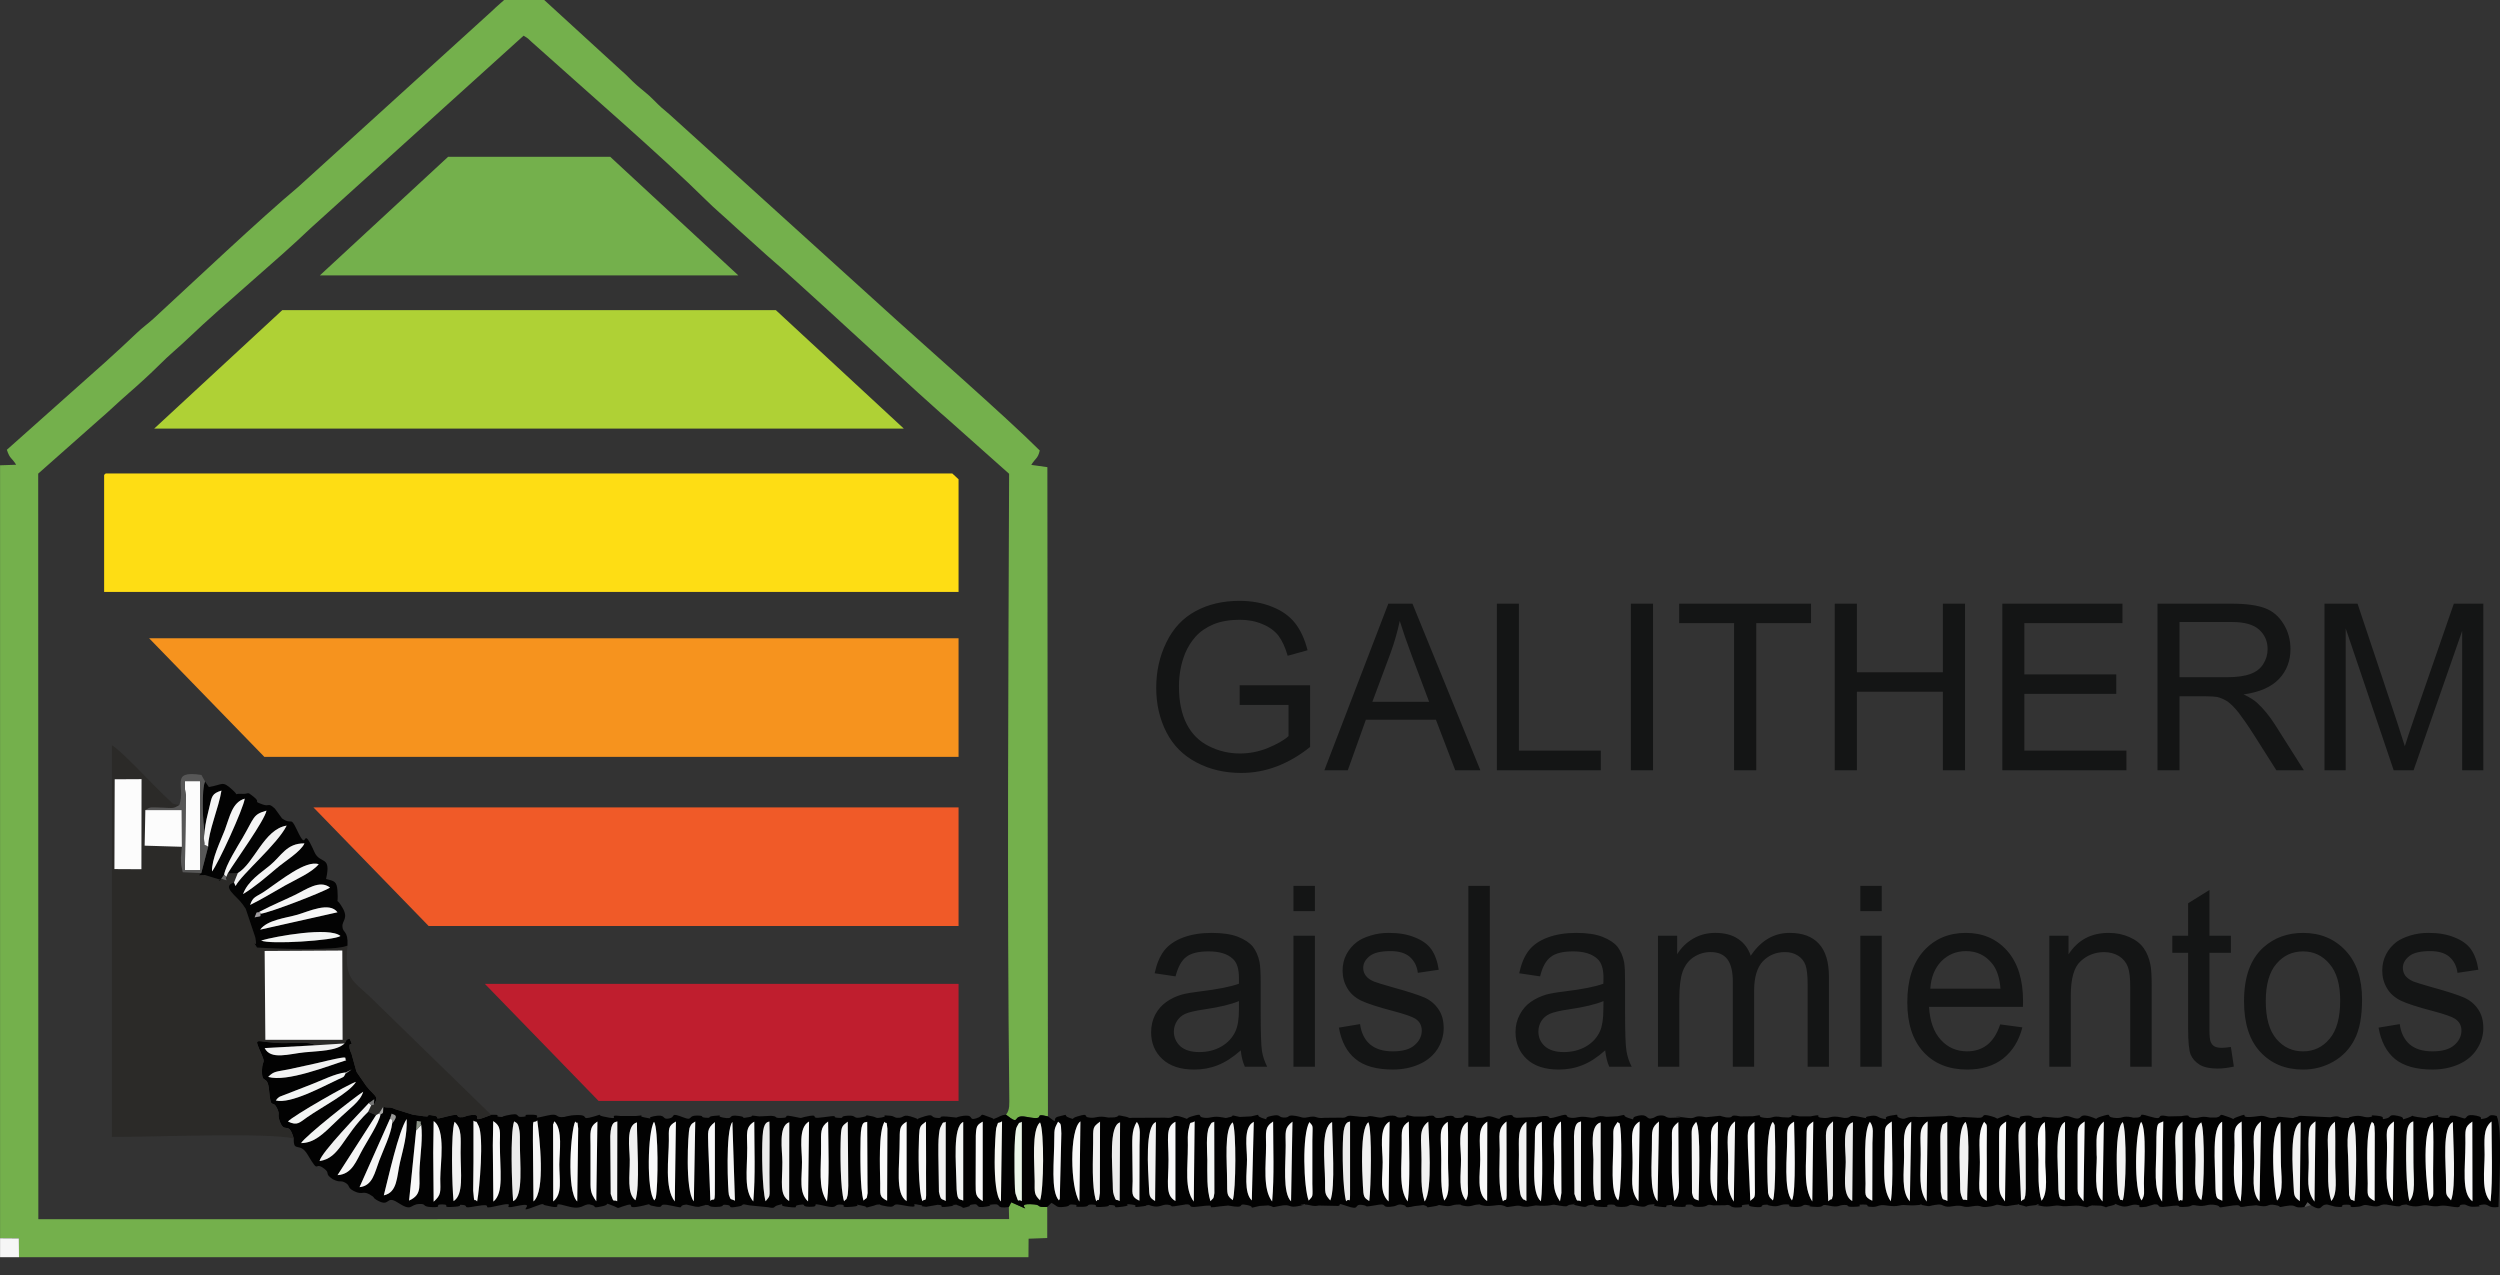 <?xml version="1.0" encoding="utf-8"?>
<!-- Generator: Adobe Illustrator 15.0.0, SVG Export Plug-In . SVG Version: 6.00 Build 0)  -->
<!DOCTYPE svg PUBLIC "-//W3C//DTD SVG 1.1 Tiny//EN" "http://www.w3.org/Graphics/SVG/1.1/DTD/svg11-tiny.dtd">
<svg version="1.1" baseProfile="tiny" id="Layer_1" xmlns="http://www.w3.org/2000/svg" xmlns:xlink="http://www.w3.org/1999/xlink"
	 x="0px" y="0px" width="280px" height="142.849px" viewBox="0 0 280 142.849" xml:space="preserve">
<rect x="0" y="0" width="280" height="142.849" fill="#333333" stroke="none"/>
<g>
	<path fill-rule="evenodd" fill="#74B04C" d="M0.008,52.114v86.573l2.104,0.016l0.016,2.103h113.059l0.016-2.071l2.087-0.078v-3.479
		c-1.281,0.063-0.632-0.205-1.455-0.284c-2.831-0.254,0.838,1.28-2.577-0.237l-0.269,0.537l0.032,1.345L4.294,136.552L4.278,53.047
		l6.736-5.962c1.186-1.012,2.23-2.039,3.384-3.036c1.218-1.059,2.404-2.15,3.463-3.194c1.107-1.123,2.055-1.85,3.321-3.067
		c4-3.811,9.772-8.555,13.614-12.239L58.641,3.997c0.632,0.379,0.396,0.253,0.949,0.743c5.455,4.902,14.769,12.982,19.434,17.615
		c1.043,1.043,2.087,1.897,3.32,3.052l3.51,3.163c2.309,1.992,4.507,4.016,6.752,6.056l10.152,9.298
		c1.139,0.996,2.182,1.993,3.383,3.02l6.879,6.12c-0.079,22.548-0.237,46.994,0.016,69.638c0,0.917,0.094,1.565-0.364,2.15
		c1.771,1.376,0.522-0.095,2.277,0.237c2.515,0.49,0.506-0.521,2.419-0.048l-0.063-72.721l-1.803-0.253
		c0.475-0.774,0.743-0.696,0.949-1.612c-4.032-4.017-13.156-11.955-17.979-16.366L74.975,12.805
		c-0.759-0.633-1.043-0.87-1.803-1.645c-0.616-0.632-1.186-1.028-1.866-1.629c-0.664-0.585-1.091-1.106-1.771-1.676L58.72-2.043
		h-0.379c-0.854,1.344-2.04,2.103-3.305,3.336L33.389,20.948c-4.222,3.526-11.765,10.658-16.176,14.722
		c-0.696,0.632-1.218,0.98-1.881,1.612c-1.344,1.281-2.198,2.056-3.59,3.321L0.768,50.375c0.348,1.059,0.522,0.837,1.043,1.676
		L0.008,52.114z"/>
	<path fill-rule="evenodd" fill="#020202" d="M274.718,125.673c0.016,1.992,0.396,7.385-0.206,8.76
		c-0.647-0.695-0.538-0.585-0.554-1.881C273.942,130.227,273.5,126.274,274.718,125.673L274.718,125.673z M272.093,134.481
		c-0.269-0.807-0.996-7.938,0.38-8.808c0.11,1.486,0.047,2.988,0.047,4.476c-0.016,0.806-0.016,1.597,0,2.403
		C272.535,134.086,272.615,133.864,272.093,134.481L272.093,134.481z M263.696,134.529c-0.427-0.301-0.332,0.109-0.601-0.696
		l-0.095-3.684c0-1.392-0.38-3.764,0.585-4.492C264.044,126.606,263.901,133.058,263.696,134.529L263.696,134.529z M257.577,134.529
		c-0.633-0.49-0.648-0.57-0.696-1.692c-0.095-1.977-0.489-6.594,0.791-7.163L257.577,134.529z M255.031,134.465
		c-0.301-0.775-0.98-7.653,0.379-8.792l0.048,4.476C255.458,131.334,255.838,133.581,255.031,134.465L255.031,134.465z
		 M248.896,134.481c-0.555-0.301-0.76,0.032-0.775-1.929c-0.016-2.31-0.442-6.294,0.759-6.911L248.896,134.481z M246.54,134.417
		c-0.949-0.743-0.633-2.656-0.633-4.538c0.016-1.344-0.363-3.463,0.633-4.174C246.951,126.606,246.903,133.358,246.54,134.417
		L246.54,134.417z M237.748,125.673c0.459,0.933,0.396,7.7,0,8.775c-0.252-0.221-0.189,0.317-0.49-0.632
		C237.18,133.612,236.673,126.59,237.748,125.673L237.748,125.673z M231.265,134.433c-0.442-0.205-0.728,0.222-0.743-1.881
		c-0.016-2.356-0.458-6.263,0.76-6.896L231.265,134.433z M228.656,134.481c-0.427-1.297-0.349-3.021-0.349-4.602
		c-0.016-1.486-0.379-3.511,0.712-4.206c0.111,1.486,0.047,2.988,0.047,4.476C229.066,131.334,229.447,133.564,228.656,134.481
		L228.656,134.481z M220.323,134.417c-0.554-0.174-0.38,0.237-0.681-0.569c-0.126-0.363-0.11-0.917-0.11-1.296
		c-0.016-2.024-0.348-6.167,0.617-6.896C220.733,126.891,220.323,132.536,220.323,134.417L220.323,134.417z M207.452,134.513
		c-1.187-0.649-0.729-3.053-0.729-4.364c0.017-1.329-0.489-4.064,0.807-4.46L207.452,134.513z M198.565,134.449
		c-0.237-0.252-0.396-0.252-0.538-0.853c-0.031-0.175-0.379-7.132,0.538-7.939c0.269,0.507,0.174,0.111,0.221,1.013
		C198.85,128.204,198.897,133.69,198.565,134.449L198.565,134.449z M195.767,128.551c0-1.502-0.222-2.15,0.727-2.895l0.048,6.896
		c0.031,1.834,0.031,1.423-0.507,1.944L195.767,128.551z M189.473,127.746c0-1.218-0.11-1.377,0.49-2.089
		c0.586,0.792,0.285,7.401,0.285,8.809c-0.427-0.222-0.554-0.017-0.744-0.869L189.473,127.746z M187.259,128.013
		c0.017-1.454-0.174-1.581,0.712-2.34l0.031,5.013c-0.016,1.992,0.285,3.004-0.475,3.811
		C187.133,131.587,187.259,131.049,187.259,128.013L187.259,128.013z M179.274,134.386c-0.333-0.063-0.728,0.68-0.822-1.834
		c-0.032-0.886,0.016-1.787,0.016-2.673c-0.016-1.265-0.459-3.826,0.807-4.174V134.386z M164.188,134.449
		c-0.901-1.075-0.553-2.861-0.553-4.569c0-1.392-0.475-3.558,0.759-4.238c0.017,1.503,0,3.005,0,4.508c0,0.806,0,1.597,0,2.403
		C164.411,133.643,164.489,133.786,164.188,134.449L164.188,134.449z M161.754,134.465c-0.427-1.25-0.332-3.052-0.332-4.586
		c0-2.625-0.38-3.494,0.727-4.238c0.064,1.503,0.032,3.005,0.032,4.508C162.181,132.093,162.481,133.69,161.754,134.465
		L161.754,134.465z M153.357,134.513c-0.616-0.38-0.648-0.475-0.712-1.692c-0.079-1.534-0.348-6.404,0.617-7.132
		C153.689,126.575,153.547,133.074,153.357,134.513L153.357,134.513z M148.993,134.449c-0.68-0.743-0.569-0.868-0.585-2.166
		c-0.031-2.134-0.506-6.009,0.79-6.609C149.198,127.698,149.594,133.026,148.993,134.449L148.993,134.449z M146.574,134.465
		c-0.569-1.423-0.759-7.416,0.079-8.792c0.475,0.569,0.348,0.206,0.331,2.072v4.807C147.017,134.165,147.08,133.88,146.574,134.465
		L146.574,134.465z M138.067,134.417c-0.68-0.537-0.617-0.616-0.633-2.135c0-2.056-0.363-5.834,0.633-6.577
		C138.478,126.59,138.431,133.358,138.067,134.417L138.067,134.417z M129.37,134.513c-0.68-0.396-0.648-0.586-0.696-1.692
		c-0.095-1.866-0.443-6.721,0.79-7.147L129.37,134.513z M125.401,134.513c-0.49-0.285-0.349,0.157-0.648-0.665
		c-0.143-0.411-0.111-0.869-0.126-1.296c-0.032-2.214-0.459-6.483,0.822-6.847L125.401,134.513z M116.483,134.433
		c-0.68-0.664-0.601-0.869-0.601-2.15c-0.016-2.04-0.364-5.739,0.601-6.577C116.973,126.654,116.91,133.327,116.483,134.433
		L116.483,134.433z M107.881,134.465c-0.458-0.237-0.728,0.173-0.759-1.913c-0.032-2.23-0.443-6.341,0.759-6.896V134.465z
		 M96.717,134.465c-0.411-1.25-0.364-5.266-0.332-6.989c0.047-2.15,0.538-1.692,0.743-1.835l0.032,6.911
		c0,0.095,0.016,1.06,0.016,1.075C97.034,134.449,97.145,134.023,96.717,134.465L96.717,134.465z M88.4,125.689l-0.016,8.824
		c-1.123-0.696-0.759-2.04-0.759-4.364C87.625,128.852,87.135,126.1,88.4,125.689L88.4,125.689z M82.313,134.481
		c-0.522-0.284-0.427,0.048-0.68-0.664c-0.095-0.253-0.411-7.195,0.396-8.16L82.313,134.481z M79.324,128.283
		c0-1.502-0.221-1.834,0.743-2.609v6.609c0.016,2.926-0.032,1.724-0.506,2.214L79.324,128.283z M71.165,134.433
		c-0.98-0.79-0.617-2.719-0.632-4.554c-0.016-1.281-0.459-3.826,0.806-4.174C71.322,127.682,71.702,133.01,71.165,134.433
		L71.165,134.433z M57.471,134.529c-0.143-1.756-0.348-7.638,0.111-8.935c0.237,0.189,0.442,0.063,0.601,1.075
		c0.063,0.38,0.047,0.949,0.047,1.344C58.214,130.165,58.657,134.039,57.471,134.529L57.471,134.529z M50.798,134.529
		c-0.174-1.677-0.316-7.59,0.111-8.888c0.854,0.76,0.68,1.914,0.68,3.447C51.589,131.492,51.953,133.786,50.798,134.529
		L50.798,134.529z M276.125,128.013c0-1.423-0.127-1.802,0.774-2.388l0.016,8.919C275.65,133.643,276.125,130.86,276.125,128.013
		L276.125,128.013z M267.349,128.551c0.016-1.612-0.315-2.198,0.774-2.941l-0.126,8.95
		C267.001,133.153,267.349,131.034,267.349,128.551L267.349,128.551z M265.957,134.513c-0.948-0.507-0.774-0.728-0.774-1.961
		c-0.017-2.119-0.269-5.693,0.475-6.911c0.284,0.381,0.126-0.109,0.284,0.538c0.016,0.11,0.032,0.617,0.032,0.76L265.957,134.513z
		 M259.222,134.576c-0.965-1.313-0.648-2.467-0.648-4.427c0-0.871-0.048-1.819-0.017-2.673c0.048-1.17,0.096-1.407,0.775-1.882
		L259.222,134.576z M250.271,128.283c-0.016-1.455-0.189-2.056,0.791-2.673c0,2.451,0.174,6.926-0.111,8.95
		C249.845,133.153,250.271,130.149,250.271,128.283L250.271,128.283z M241.511,128.283c0-2.847,0.159-2.341,0.775-2.688
		l-0.127,8.981C241.117,133.137,241.511,130.955,241.511,128.283L241.511,128.283z M239.867,134.449
		c-0.901-1.012-0.743-7.7-0.063-8.808c0.664,0.855,0.301,5.599,0.316,6.911C240.12,133.627,240.246,133.769,239.867,134.449
		L239.867,134.449z M232.688,127.476c0-1.202,0.063-1.392,0.791-1.866l-0.126,8.935c-0.712-0.901-0.665-0.743-0.665-2.262v-1.074
		V127.476z M223.896,127.476c0-1.249-0.017-1.313,0.791-1.866l-0.127,8.95c-0.49-0.68-0.648-0.854-0.664-2.008V127.476z
		 M222.221,125.641c0.348,0.475,0.316-0.031,0.301,1.835c-0.017,0.807,0,1.597,0,2.403c0,1.55,0,3.084,0,4.617
		c-1.202-0.601-0.775-1.676-0.775-4.348C221.746,128.377,221.477,126.875,222.221,125.641L222.221,125.641z M215.121,129.342
		c0.016-2.104-0.301-3.005,0.774-3.748l-0.11,8.981C214.836,133.231,215.121,131.524,215.121,129.342L215.121,129.342z
		 M211.104,127.476c0-1.265-0.016-1.329,0.774-1.866c0.016,2.53,0.206,6.958-0.11,8.935
		C210.693,133.042,211.104,130.417,211.104,127.476L211.104,127.476z M209.697,134.481c-0.965-0.442-0.76-0.695-0.76-1.929
		c0-2.072-0.268-5.804,0.49-6.911c0.475,0.648,0.301,1.281,0.285,2.372L209.697,134.481z M200.162,127.746
		c0-1.266-0.032-1.646,0.774-2.12c0.017,1.55,0.269,7.907-0.237,8.823C199.735,133.342,200.162,129.31,200.162,127.746
		L200.162,127.746z M191.639,128.551c0-1.486-0.205-2.324,0.774-2.926l-0.109,8.935
		C191.228,133.374,191.639,131.049,191.639,128.551L191.639,128.551z M183.512,134.544c-0.996-1.218-0.648-2.467-0.664-4.396
		c0-2.467-0.396-3.859,0.79-4.539L183.512,134.544z M180.696,127.746c0-1.313-0.095-1.281,0.49-2.089
		c0.238,0.317,0.175-0.188,0.302,0.744c0.188,1.454,0.11,7.337-0.254,8.048C180.302,133.516,180.696,130.149,180.696,127.746
		L180.696,127.746z M174.72,134.544c-0.964-1.407-0.648-2.356-0.648-4.396c0-1.739-0.379-3.78,0.759-4.539l0.016,1.076l0.032,6.926
		L174.72,134.544z M171.905,127.746c0-1.218-0.017-1.708,0.775-2.12c0,2.388,0.157,6.958-0.096,8.919
		C171.479,133.564,171.905,130.37,171.905,127.746L171.905,127.746z M166.561,134.513c-1.249-0.791-0.775-3.1-0.775-4.634
		c0-2.197-0.362-3.526,0.791-4.254L166.561,134.513z M156.994,128.013c-0.017-1.344-0.063-1.834,0.791-2.403
		c0.016,2.515,0.189,6.974-0.127,8.95C156.615,133.153,157.01,130.686,156.994,128.013L156.994,128.013z M155.523,134.56
		c-1.06-0.964-0.664-2.594-0.664-4.411c0-1.439-0.474-3.859,0.775-4.539L155.523,134.56z M141.799,128.283
		c0-1.455-0.19-2.04,0.79-2.673c0,2.894,0.143,6.136-0.11,8.95C141.403,133.184,141.799,130.464,141.799,128.283L141.799,128.283z
		 M140.202,134.449c-0.917-0.885-0.538-3.114-0.538-4.569c0-1.392-0.443-3.621,0.759-4.238L140.202,134.449z M133.039,128.283
		c0-0.521-0.048-1.28,0.079-1.771c0.253-1.107,0.11-0.57,0.68-0.918l-0.095,8.981C132.643,133.153,133.039,130.97,133.039,128.283
		L133.039,128.283z M131.647,134.513c-1.186-0.665-0.775-2.04-0.775-4.634c0-2.293-0.379-3.684,0.775-4.238V134.513z
		 M126.824,129.342c0-1.519-0.143-2.736,0.506-3.686c0.475,0.633,0.3,1.503,0.3,2.626l-0.016,6.198
		c-1.028-0.475-0.759-0.9-0.759-2.198C126.855,131.302,126.824,130.322,126.824,129.342L126.824,129.342z M120.895,134.576
		c-1.028-1.533-1.139-8.063,0.111-8.981L120.895,134.576z M118.08,127.476c0-1.107,0.047-1.107,0.427-1.851
		c0.237,0.285,0.332-0.031,0.364,1.313l-0.174,7.337c0-0.032-0.063,0.126-0.095,0.173
		C117.653,133.421,118.08,130.006,118.08,127.476L118.08,127.476z M112.103,134.56c-1.091-1.044-0.602-7.985-0.522-8.223
		c0.316-0.917,0.047-0.379,0.648-0.743L112.103,134.56z M110.063,134.529c-0.854-0.554-0.775-0.823-0.791-1.977l0.016-5.345
		c0.047-1.107,0.143-1.218,0.775-1.582V134.529z M100.765,127.476c0-1.187,0.079-1.407,0.775-1.851v8.903
		C100.228,133.659,100.765,130.796,100.765,127.476L100.765,127.476z M99.358,134.481c-0.917-0.442-0.759-0.712-0.775-1.929
		c-0.031-1.897-0.205-5.866,0.49-6.911c0.348,0.475,0.143-0.458,0.316,0.76L99.358,134.481z M91.958,128.283
		c0-1.424-0.11-2.04,0.791-2.673c0.016,2.388,0.174,6.673-0.126,8.95C91.578,133.058,91.989,130.875,91.958,128.283L91.958,128.283z
		 M90.503,134.56c-1.059-0.964-0.68-2.625-0.68-4.411c0-1.455-0.458-3.843,0.791-4.539L90.503,134.56z M83.688,128.551
		c0-1.502-0.253-2.309,0.791-2.926c0,2.91,0.142,6.073-0.11,8.935C83.292,133.295,83.688,131.176,83.688,128.551L83.688,128.551z
		 M74.912,127.746c0-1.329-0.126-1.614,0.791-2.136l-0.126,8.95C74.39,133.089,74.912,129.659,74.912,127.746L74.912,127.746z
		 M73.299,134.449c-0.917-0.933-0.759-7.763-0.047-8.808c0.506,0.728,0.458,7.227,0.206,8.445c0,0.047-0.064,0.221-0.064,0.189
		C73.378,134.244,73.331,134.386,73.299,134.449L73.299,134.449z M64.428,125.61c0.348,0.459,0.174-0.427,0.332,0.791l-0.11,8.159
		C63.4,133.406,63.954,126.449,64.428,125.61L64.428,125.61z M61.946,125.942c0-0.047,0.063-0.078,0.079-0.189
		c0-0.096,0.047-0.111,0.079-0.158c0.933,0.965,0.553,3.321,0.538,4.823c0,1.724,0.379,3.288-0.68,4.143L61.946,125.942z
		 M59.685,127.746c0-3.021,0-1.724,0.49-2.262c0.253,1.929,0.949,7.938-0.427,9.076L59.685,127.746z M55.241,125.563
		c0.933,0.601,0.744,1.265,0.744,2.45c0,3.132,0.474,5.583-0.728,6.563l-0.063-6.293L55.241,125.563z M53.439,134.56
		c-0.348-0.474-0.301,0.475-0.443-1.202l0.032-3.209c0-1.551,0-3.084,0-4.634c0.442,0.316,0.189-0.205,0.584,0.601
		C54.198,127.349,53.723,133.106,53.439,134.56L53.439,134.56z M48.568,125.563c1.392,0.949,0.743,4.759,0.743,6.451
		c0.016,1.486,0.142,1.787-0.743,2.577l-0.047-5.503L48.568,125.563z M278.276,129.342c0-1.629-0.207-2.926,0.774-3.732
		c0,2.498,0.158,6.657-0.111,8.95C277.88,133.516,278.276,131.065,278.276,129.342L278.276,129.342z M269.863,134.529
		c-0.395-1.345-0.427-5.566-0.332-7.306c0.063-1.598,0.695-1.566,0.759-1.629c0.016,1.518,0.016,3.036,0.016,4.555
		C270.306,132.014,270.591,133.674,269.863,134.529L269.863,134.529z M261.104,134.513c-0.459-1.503-0.349-2.831-0.349-4.634
		c0-2.356-0.332-3.415,0.759-4.238c0.063,1.487,0.031,3.005,0.031,4.508C261.545,132.045,261.847,133.674,261.104,134.513
		L261.104,134.513z M253.07,134.56c-0.965-0.979-0.601-2.941-0.601-4.411c0-2.436-0.38-3.685,0.759-4.539L253.07,134.56z
		 M243.693,130.149c0-2.151-0.411-3.605,0.743-4.523l0.032,7.717c0,1.866-0.048,0.729-0.427,1.187
		C243.662,133.295,243.678,131.682,243.693,130.149L243.693,130.149z M234.823,129.342c0-1.613-0.206-2.941,0.806-3.717
		l-0.142,8.935c-1.044-1.044-0.648-3.352-0.648-4.949L234.823,129.342z M226.094,128.551c0-1.518-0.236-2.183,0.76-2.941
		l0.031,7.479c0,0.126-0.031,0.696-0.048,0.791c-0.189,0.758-0.031,0.206-0.474,0.664L226.094,128.551z M217.318,128.013
		c0-0.442-0.032-1.011,0.08-1.438c0.221-0.886,0.095-0.506,0.695-0.934l0.016,8.872c-0.538-0.333-0.522,0.142-0.743-1.028
		L217.318,128.013z M213.255,129.342c0-1.597-0.206-2.926,0.807-3.717l-0.158,8.919c-0.996-1.044-0.648-3.32-0.648-4.934V129.342z
		 M204.526,128.551c0-1.564-0.237-2.166,0.774-2.957l-0.016,8.286c-0.221,0.807,0.031,0.143-0.521,0.664L204.526,128.551z
		 M202.328,127.476c0-1.233,0.032-1.329,0.759-1.866l-0.11,8.95C201.917,132.979,202.328,130.402,202.328,127.476L202.328,127.476z
		 M194.186,134.576c-0.87-1.345-0.633-2.562-0.633-4.427c0-2.229-0.38-3.732,0.774-4.555L194.186,134.576z M185.014,128.013
		c0-1.359-0.031-1.755,0.79-2.403l-0.157,8.935C184.666,133.485,185.029,130.117,185.014,128.013L185.014,128.013z M177.061,134.544
		c-0.442-0.285-0.348,0.348-0.728-0.822l-0.048-6.483c0.08-1.707,0.569-1.502,0.791-1.645L177.061,134.544z M170.118,129.342
		c0-1.851-0.174-2.957,0.839-3.701v8.872c-0.522-0.364-0.189,0.063-0.554-0.459C170.008,133.485,170.118,130.069,170.118,129.342
		L170.118,129.342z M167.968,128.82c0-1.66-0.285-2.403,0.759-3.21l0.016,6.942c0.048,2.561-0.063,1.534-0.41,1.992
		C167.762,132.963,167.968,130.591,167.968,128.82L167.968,128.82z M159.557,134.56c-0.459-1.502-0.349-2.878-0.349-4.681
		c0-2.403-0.364-3.352,0.759-4.254C159.999,127.144,160.505,133.342,159.557,134.56L159.557,134.56z M150.765,134.544
		c-0.38-1.36-0.443-5.534-0.333-7.306c0.111-1.755,0.664-1.55,0.775-1.629v6.404C151.207,135.62,151.255,133.943,150.765,134.544
		L150.765,134.544z M143.996,128.283c0-1.486-0.174-1.945,0.76-2.657l-0.158,8.919C143.633,133.596,143.996,130.433,143.996,128.283
		L143.996,128.283z M135.568,134.529c-0.427-1.345-0.348-2.974-0.348-4.649c-0.016-0.869-0.174-2.94,0.206-3.668
		c0.364-0.712,0.3-0.38,0.569-0.586l0.016,8.002C135.9,134.386,135.9,134.133,135.568,134.529L135.568,134.529z M122.429,128.013
		c0-1.786-0.064-1.755,0.774-2.388l-0.016,8.002c-0.206,1.423-0.016,0.379-0.411,0.917
		C122.223,132.852,122.429,129.785,122.429,128.013L122.429,128.013z M114.443,134.529c-0.521-0.364-0.269,0.475-0.711-0.854
		c-0.047-0.174-0.079-0.917-0.079-1.122c-0.032-1.028-0.127-5.63,0.221-6.325c0.363-0.728,0.285-0.363,0.569-0.586V134.529z
		 M105.098,129.342c0-0.696-0.016-1.581,0.063-2.277c0.032-0.269,0.063-0.568,0.174-0.822c0.379-0.807,0.284-0.379,0.584-0.602
		v8.872c-0.442-0.301-0.537,0.031-0.759-1.028L105.098,129.342z M103.311,134.529c-0.49-1.313-0.458-5.519-0.379-7.321
		c0.063-1.107,0.142-1.107,0.774-1.582c0.016,1.503,0.016,3.021,0.016,4.523c0,0.806-0.016,1.597,0,2.403
		C103.77,135.097,103.659,134.086,103.311,134.529L103.311,134.529z M94.535,134.544c-0.427-1.345-0.442-5.55-0.364-7.321
		c0.063-1.107,0.158-1.107,0.775-1.598l0.063,7.195c-0.016,0.222-0.032,0.885-0.079,1.06
		C94.757,134.544,94.82,134.18,94.535,134.544L94.535,134.544z M85.743,134.544c-0.379-1.36-0.442-5.55-0.332-7.29
		c0.094-1.739,0.648-1.565,0.759-1.645c0.047,1.519,0.016,3.036,0.016,4.539c0,0.806-0.016,1.597,0,2.403
		C86.202,134.133,86.281,133.88,85.743,134.544L85.743,134.544z M77.711,134.544c-1.028-1.139-0.633-7.796-0.49-8.191
		c0.253-0.632,0.379-0.521,0.648-0.743L77.711,134.544z M69.125,134.544c-0.442-0.285-0.348,0.348-0.727-0.822l-0.048-6.483
		c0.079-1.755,0.585-1.518,0.791-1.645L69.125,134.544z M66.136,128.283c0-1.439-0.174-2.056,0.775-2.673l-0.127,8.935
		c-0.711-0.996-0.648-1.281-0.648-2.799V128.283z M46.608,126.606l0.079-1.059c0.885,0.174,0.221-0.032,0.49,0.442
		c0.174,1.533-0.079,3.146-0.174,4.681c-0.142,1.992,0.411,3.083-1.186,3.795L46.608,126.606z M42.987,133.88
		c0.49-1.897,1.645-7.179,2.562-8.555c0.063,1.85-0.364,3.21-0.743,4.839C44.426,131.777,44.537,133.548,42.987,133.88
		L42.987,133.88z M43.683,125.294l0.189-0.569c0.143,0.174,0.917,0.031,0.048,1.106c-0.127,1.187-0.997,2.973-1.439,4.144
		c-0.522,1.359-0.728,2.83-2.214,2.988L43.683,125.294z M33.721,128.029c0.49-0.806,5.914-5.091,6.958-5.755
		c-0.348,1.138-1.439,1.771-2.925,3.226C36.093,127.112,35.191,127.998,33.721,128.029L33.721,128.029z M32.25,125.61
		c0.554-0.632,6.847-4.237,7.622-4.442c-0.775,1.249-3.748,2.766-5.456,3.952C33.531,125.737,33.31,126.116,32.25,125.61
		L32.25,125.61z M38.733,120.108l0.648-0.333l-0.695,0.49c-0.222,0.443-0.19,0.333-0.759,0.602c-1.803,0.838-5.36,2.799-7.037,2.388
		c0.221-0.237,0.095-0.189,0.443-0.428l3.463-1.344C35.998,121.024,37.579,120.218,38.733,120.108L38.733,120.108z M30.037,120.614
		c0.648-0.664,0.917-0.569,2.245-0.839c0.711-0.157,1.486-0.331,2.182-0.474c0.759-0.158,1.407-0.316,2.198-0.506
		c2.831-0.648,1.74-0.254,2.119-0.048C36.741,119.38,32.139,121.23,30.037,120.614L30.037,120.614z M32.898,127.507
		c-0.032,1.661,0.664,0.316,1.55,1.803c1.407,2.372,0.664,0.665,1.866,1.582c0.727,0.553-0.047,0.506,0.964,1.186
		c0.886,0.442,0.822,0.047,1.439,0.411c0.538,0.332,0.143,0.521,0.933,0.917c1.075,0.537,0.949-0.222,2.087,0.585
		c0.222,0.158,0,0.127,0.427,0.396c1.581,0.934,0.996-0.585,2.356,0.284c1.708,1.107,1.312,0.222,2.451,0.175
		c0.838-0.032,0.237,0.284,1.296,0.347c1.502,0.08,0.206-0.315,1.297-0.3c1.012,0.031-0.348,0.396,1.312,0.269
		c1.233-0.079,0.158-0.284,0.997-0.206c0.68,0.08-0.206,0.443,1.313,0.158c2.562-0.458,0.284,0.459,2.372-0.031
		c2.941-0.68,0.047,0.506,2.388-0.016c2.609-0.569-0.68,1.091,2.134,0c0.949-0.363,0.633-0.158,0.965-0.079
		c2.704,0.664,0.126-0.569,2.514,0.11c1.676,0.475,1.724-0.268,2.483-0.205c0.047,0.016,0.126,0.031,0.158,0.047
		c0.775,0.143-0.095,0.459,1.344,0.143c0.87-0.205-0.016-0.459,1.123-0.031c0.743,0.285,0.3,0.332,1.091,0.063
		c1.882-0.632-0.205,0.491,2.262-0.078c1.186-0.285,0.363-0.158,0.964,0c1.961,0.475,0.174-0.459,2.372,0.031
		c1.613,0.363,0.364-0.031,1.502-0.158l1.044,0.237c0.553,0.063,0.363-0.016,0.791-0.095c0.632-0.127-0.063-0.111,0.442-0.096
		c0.458,0,0.095,0.237,1.076,0.222c1.202-0.016,0.348-0.331,1.233-0.222c0.696,0.08-0.189,0.443,1.328,0.158
		c0.68-0.126,0.047-0.363,1.187-0.109l2.071,0.205c0.917,0.189,0.521-0.079,1.091-0.222c1.202-0.316-0.332,0.032,1.154,0.189
		c1.534,0.159,0.379-0.095,1.186-0.222c1.075-0.173,0.079,0.175,1.186,0.206c1.502,0.031-0.253-0.569,1.756-0.095
		c1.47,0.348,0.948-0.174,1.676-0.158c0.997,0.016-0.364,0.38,1.296,0.253c1.502-0.11-0.174-0.395,1.123-0.142
		c1.217,0.221-0.222,0.395,1.375,0.016c0.143-0.031,0.253-0.127,0.474-0.127c0.585-0.016-0.126-0.031,0.49,0.111
		c1.818,0.426,0.822-0.301,1.993-0.08c3.083,0.602,0.411-0.379,2.34,0.048c0.411,0.095-0.396,0.079,0.569,0.174l1.265-0.222
		c1.028,0.016-0.253,0.381,1.265,0.19c1.249-0.175-0.221-0.158,0.664-0.19c0.49-0.031-0.19-0.109,0.443,0.096
		c0.664,0.205,0.253,0.332,0.901,0.157c0.87-0.253-0.143-0.142,0.585-0.284c1.059-0.189,0.095,0.49,1.645,0.222
		c1.012-0.19-0.316-0.143,0.712-0.237c1.091-0.11,0.11,0.506,1.771,0.3l0.269-0.537c3.415,1.518-0.253-0.017,2.577,0.237
		c0.822,0.079,0.174,0.348,1.455,0.284l0.475-0.458c0.696,0.379,0.506,0.538,1.344,0.458c0.98-0.095,0.38-0.315,1.044-0.269
		c1.06,0.047-0.396,0.301,1.107,0.253c0.949-0.031,0.269-0.269,1.06-0.253c0.996,0.016-0.333,0.38,1.312,0.253
		c1.012-0.079,0.174-0.269,0.964-0.189c0.744,0.095-0.332,0.364,1.139,0.174c1.328-0.174-0.253-0.379,1.043-0.237
		c1.028,0.111-0.458,0.428,1.281,0.189c0.632-0.078,0.079-0.094,0.475-0.126c0.474-0.017-0.237-0.11,0.427,0.079
		c0.933,0.27,1.154-0.189,1.803-0.127c0.901,0.096-0.285,0.38,1.866,0c0.047-0.016,0.11-0.031,0.158-0.031
		c0.917-0.063,0,0.443,1.471,0.237c2.688-0.363,0.143,0.332,2.372-0.017l0.917-0.094c2.277,0.426,0.791-0.332,2.167-0.048
		c1.028,0.221-0.19,0.458,1.359,0.095l0.981-0.063c0.79,0.173,0.221,0.284,1.186,0.078c1.519-0.332,0.886,0.301,2.356-0.031
		c1.644-0.38-0.807-0.111,0.475-0.143c0.695,0,0.933,0.269,1.628,0.111l2.182,0.047c0.443-0.095-0.268-0.411,0.887-0.016
		c1.724,0.601,0.728-0.237,1.817-0.096c0.87,0.127-0.222,0.317,1.882-0.031c0.949-0.142,0.127,0.443,1.613,0.189
		c0.41-0.063,0.442-0.283,0.996-0.174c0.728,0.127-0.079,0.459,1.376,0.143l0.964-0.11c0.918,0.205-0.174,0.364,1.186,0.142
		c0.76-0.109,0.285-0.221,0.934-0.094c1.139,0.205,0.886-0.111,1.851-0.111c0.537,0-0.127-0.016,0.474,0.127
		c0.901,0.205,1.107-0.111,1.692-0.127c0.68-0.031-0.206-0.063,0.475,0.096c0.807,0.205,1.707-0.127,2.166-0.017
		c0.727,0.158,0.253,0.285,1.201,0.126c1.155-0.205,0.617,0.063,1.692,0.048l0.934-0.157c1.533,0.157,1.786-0.127,2.118-0.064
		c1.977,0.364,1.013,0.048,1.865-0.031c1.171-0.11-0.427-0.126,0.459,0.079c1.646,0.396,0.918,0.048,1.692-0.032
		c0.79-0.094-0.174,0.111,0.996,0.206c1.661,0.127,0.253-0.253,1.296-0.253c0.808,0,0.064,0.237,1.076,0.269
		c1.28,0.032,0.647-0.395,1.58-0.173c1.503,0.348,1.045-0.017,1.692-0.096c1.265-0.126-0.3,0.096,1.044,0.237
		c1.502,0.175,0.269-0.11,1.092-0.174c0.806-0.079-0.253,0.126,0.996,0.189c1.644,0.096,0.269-0.269,1.296-0.253
		c0.633,0.016,0.079,0.253,1.076,0.269c1.249,0,0.616-0.395,1.596-0.173l1.313-0.017c0.743-0.157,0.426,0.285,1.344,0.253
		c1.123-0.016,0.047-0.236,0.886-0.316c1.012-0.11-0.143,0.127,1.043,0.253c1.376,0.127,0.428-0.237,1.297-0.253
		c0.538-0.016-0.158-0.016,0.474,0.111c0.949,0.205,1.044-0.127,1.661-0.143c1.123-0.016-0.189,0.221,1.075,0.284
		c1.281,0.048,0.68-0.395,1.581-0.173c0.648,0.142-0.601,0.063,0.569,0.157c1.423,0.127,0.664-0.363,1.565-0.157
		c1.359,0.3,1.139-0.049,1.865-0.049c0.696-0.016,0,0.237,1.044,0.206c1.503-0.031-0.047-0.253,1.076-0.253
		c0.979,0-0.096,0.237,1.074,0.269c0.38,0,0.555-0.126,0.791-0.173c0.569-0.143,1.281,0.236,2.183,0.016
		c0.711-0.174,0.822,0.094,2.197-0.064c0.886-0.094-0.41-0.125,0.458,0.032c1.029,0.205,0.396,0.063,1.661-0.079
		c0.648-0.063,0.585,0.396,1.645,0.189c1.296-0.221,1.012,0.238,2.15,0.016c1.328-0.236,0.68,0.254,2.135,0
		c0.711-0.126,0.458-0.283,1.154-0.109c0.743,0.188,0.79,0.016,1.708-0.08c0.806-0.094-0.332-0.126,0.475,0.048
		c1.296,0.285-0.223,0.189,1.675,0c1.187-0.126-0.758-0.189,0.602,0.095c0.948,0.206,1.486-0.158,2.166-0.016
		c0.743,0.158,1.582-0.143,2.341,0.031c1.059,0.222,0.332,0.143,1.201-0.078l0.981,0.031c1.17,0.269,0.016,0.253,1.186,0
		c0.948-0.222-0.048-0.348,0.948,0c0.822,0.301,1.186-0.174,1.819-0.111c0.995,0.111-0.396,0.38,1.122,0.237l0.901-0.269
		c0.9-0.063,0.016,0.443,1.454,0.237c2.262-0.3,0.475,0.158,2.183,0.031c0.759-0.063,0.396-0.284,1.123-0.142
		c1.043,0.189,1.201-0.253,2.166-0.048c0.728,0.158-0.048,0.38,1.17,0.158c2.419-0.442,0.728,0.3,2.356-0.048l0.979-0.095
		c1.582,0.349,1.107-0.221,2.151-0.016c0.949,0.174-0.031,0.332,1.154,0.11c1.406-0.252,0.711,0.316,2.103,0.11l0.349-0.537
		l0.363,0.332c1.407,0.838,0.917-0.095,1.834-0.079l0.885,0.237c1.487,0.158,0.223-0.222,1.266-0.222
		c1.06,0-0.237,0.396,1.281,0.237c0.695-0.063,0.475-0.331,1.328-0.126c1.296,0.285,0.964-0.189,1.851-0.127
		c0.047,0,0.109,0.031,0.157,0.031c1.977,0.364,1.044,0.064,1.882-0.016c0.427-0.047,0.095,0,0.633,0.127
		c0.965,0.222,1.328-0.158,1.945-0.047c1.533,0.3,1.106-0.143,2.514,0.109c1.755,0.301,0.632-0.174,1.502-0.205
		c0.458-0.016,0.475,0.301,1.265,0.253c1.233-0.063-0.047-0.048,0.759-0.222c0.934-0.189,0.586,0.428,1.913,0.253
		c0.063-2.292,0.475-8.602-0.189-10.198c-0.996-0.269-0.695,0.126-1.327,0.27c-1.013,0.236,0.158-0.08-0.965-0.302
		c-1.233-0.253-0.965,0.254-1.328,0.317l-1.013-0.301c-1.249-0.143-0.016,0.379-1.438,0.205c-1.186-0.126,0.301-0.458-1.266-0.158
		c-1.186,0.238,0.127,0.19-0.711,0.19c-0.048,0-0.127,0-0.174-0.017c-2.31-0.253-0.475-0.426-1.771,0.017
		c-1.075,0.363,0.079-0.017-1.106-0.237c-1.028-0.205-0.681,0.11-1.187,0.269c-1.059,0.301,0.189-0.174-1.139-0.285
		c-1.201-0.095-0.11,0-0.727,0.143c-0.743,0.159-0.901-0.284-1.977-0.063c-1.013,0.206,0.11,0.175-0.712,0.175
		c-1.17,0-0.521-0.349-1.818-0.08l-3.241-0.157c-1.17,0.047,0.253-0.048-0.538,0.126c-0.506,0.095-0.11,0.159-0.695,0.095
		c-2.277-0.269-0.917,0-1.992,0.017c-0.57,0.016-0.791-0.316-1.455-0.222c-3.021,0.442-0.616-0.569-2.499,0.11
		c-0.854,0.301,0,0.348-0.885,0.031c-1.47-0.537-0.602-0.142-1.438,0.031h-0.712c-1.218-0.236-1.027,0.128-1.961,0.032
		c-0.854-0.095,0.078-0.41-1.265-0.189l-1.423,0.031c-1.755-0.379-0.206,0.569-2.136,0c-1.47-0.442-0.553-0.016-1.296,0.126
		l-0.521,0.017c-0.048,0-0.127-0.032-0.174-0.048c-1.107-0.221-0.966,0.19-1.978,0.063c-1.091-0.126,0.063-0.616-1.47-0.142
		c-0.823,0.253-0.238,0.363-0.902,0.109c-1.897-0.711-0.917,0.507-2.324-0.016c-1.091-0.41-0.854,0.159-1.96,0.032
		c-2.246-0.253-0.743,0.032-1.977,0.032c-0.728,0-0.364-0.316-1.25-0.254c-1.581,0.127,0.301,0.522-1.423,0.143
		c-0.885-0.189-0.063-0.442-1.297,0c-0.854,0.301-0.126,0.222-1.027-0.047c-1.549-0.459-0.569,0.174-1.629,0.142
		c-0.048,0-0.127-0.016-0.174-0.016l-1.454-0.079c-0.996,0.222-0.887-0.284-1.978-0.095l-2.973,0.11
		c-1.628-0.158-1.375,0.349-2.023,0.144c-0.949-0.27,0.252-0.57-1.187-0.302c-1.106,0.205,0.079,0.554-0.948,0.302
		c-0.458-0.097-0.507-0.381-1.187-0.285c-1.518,0.188,0.522,0.474-1.407,0.095c-1.344-0.269-0.664,0.158-1.613,0.143l-0.347-0.064
		c-1.233-0.252-1.154,0.128-2.009,0.064c-1.265-0.08,0.27-0.507-1.454-0.175h-1.202c-1.66-0.3-0.333-0.031-1.265,0.126l-0.696-0.031
		c-1.202-0.236-0.948,0.19-1.992,0.063c-1.139-0.142,0.253-0.458-1.281-0.174l-1.407,0.016c-1.454-0.3-0.49,0.223-1.597,0.11
		c-0.063,0-0.253-0.078-0.332-0.078c-0.316-0.063-0.174-0.143-0.695-0.063l-1.218,0.126c-1.486-0.315-0.98,0.206-2.008,0.08
		c-3.464-0.396,1.138-0.049-1.978-0.017c-0.648,0-0.426-0.332-1.265-0.253c-0.3,0.032-0.411,0.174-0.664,0.27
		c-0.886,0.3-0.427-0.49-1.676-0.254c-1.139,0.237,0.016,0.633-1.107,0.254c-0.948-0.316,0.143-0.475-1.218-0.19l-1.233,0.063
		c-1.28-0.269-0.98,0.253-1.977,0.063c-1.154-0.205-1.265,0.112-1.977,0.048c-0.933-0.079,0.047-0.616-1.47-0.158
		c-1.818,0.538-0.111-0.3-2.293,0.032c-0.032,0.016-0.111,0.031-0.158,0.047c-0.031,0-0.111,0-0.143,0c-0.048,0-0.11,0-0.158,0
		l-1.882,0.079c-0.821-0.095,0.016-0.49-1.296-0.221c-0.934,0.205-0.301,0.506-1.076,0.221c-1.138-0.426-0.868,0.048-1.929,0
		c-0.807-0.032,0.411-0.016-0.728-0.205c-1.391-0.221-0.475,0.126-1.281,0.205c-1.138,0.127-0.284-0.332-1.423-0.205
		c-0.458,0.047-0.11,0.142-0.711,0.205c-1.313,0.158-0.158-0.49-1.818-0.142h-1.233c-1.565-0.349-0.206,0.047-1.439,0.109
		c-0.743,0.049-0.284-0.268-1.249-0.205c-0.648,0.032-0.727,0.317-1.423,0.174c-1.771-0.362-0.11,0.19-2.704-0.142
		c-1.012-0.127-0.521,0.27-1.423,0.189l-1.755,0.016c-1.187,0.127-0.744-0.316-1.978-0.048c-0.568,0.112-0.648-0.063-1.249-0.157
		c-1.154-0.189-0.537,0.222-1.423,0.173c-0.601-0.047-0.253-0.394-1.296-0.188c-1.218,0.221-0.016,0.601-1.092,0.237
		c-0.949-0.333,0.253-0.507-1.217-0.175l-1.265,0.063c-1.392-0.315-0.364-0.11-1.249,0.047c-0.048,0-0.127,0.032-0.174,0.048
		c-0.047,0-0.126,0.017-0.174,0.017l-0.348-0.064c-1.123-0.205-1.234,0.112-1.992,0.048c-1.028-0.095,0.079-0.616-1.455-0.158
		c-0.807,0.238-0.222,0.396-0.885,0.143c-1.486-0.521-0.838,0.158-2.119,0l-3.653,0.016c-0.569,0.048-0.205-0.016-0.711-0.126
		c-1.36-0.284-0.443-0.079-1.281,0.078l-0.696,0.016c-1.217-0.252-1.265,0.08-2.008,0.017c-0.98-0.063,0.063-0.585-1.438-0.143
		c-0.791,0.223-0.222,0.396-0.902,0.158c-0.917-0.316,0.253-0.49-1.233-0.142c-0.854,0.189,0.189,1.027-1.17-0.017
		c-1.913-0.474,0.095,0.538-2.419,0.048c-1.755-0.332-0.506,1.139-2.277-0.237c-0.617,0.048-0.727,0.237-1.091,0.364
		c-0.759,0.253,0.158,0.236-0.585-0.032c-1.645-0.616-0.601-0.237-1.676,0.08c-0.98,0.3-0.032-0.555-1.724-0.238
		c-0.648,0.126-0.221,0.19-0.822,0.11c-2.324-0.284-0.775,0.19-1.945,0.063c-0.728-0.079-0.063-0.601-1.771,0
		c-0.775,0.285,0.158,0.27-0.601,0c-1.502-0.553-1.06,0.032-1.929,0c-0.442-0.016-0.285-0.189-0.901-0.237
		c-1.328-0.095,0.111,0-0.917,0.205c-0.695,0.128-0.49-0.031-1.059-0.142c-1.091-0.205-0.253-0.079-0.901,0.063
		c-1.392,0.332-0.664-0.206-1.803-0.127c-1.107,0.079-0.158,0.302-1.091,0.237c-0.949-0.048,0.538-0.379-1.771-0.048
		c-1.661,0.238,0.031-0.505-1.977-0.047c-0.538,0.127-0.237,0.159-0.87,0.031c-2.056-0.427-0.427,0.08-1.819,0.08
		c-0.822,0.016-0.221-0.19-1.075-0.237l-1.296,0.063c-1.471-0.189-0.332-0.031-1.25,0.095c-1.265,0.19,0.143,0.031-1.043-0.142
		c-1.455-0.205-0.379,0.458-1.818,0.173c-0.917-0.188,0.379-0.3-0.901-0.188c-1.012,0.079-0.158,0.285-1.06,0.205
		c-0.648-0.063,0.032-0.222-0.901-0.237c-1.075-0.016-0.458,0.617-1.455,0.237c-1.803-0.695-0.743-0.032-1.818,0.111
		c-0.68,0.095-0.174-0.554-1.581-0.27c-1.091,0.222,0.442,0.396-1.06,0.126c-0.901-0.173,0.379-0.3-0.901-0.157h-1.803
		c-1.692-0.221,0.491,0.585-1.944,0.047c-0.712-0.158,0.095-0.315-0.949,0c-1.945,0.569-0.063-0.348-2.546-0.11
		c-0.379,0.048-0.791,0.158-0.822,0.174c-1.155,0.143-0.443-0.506-1.977-0.143c-2.276,0.538-0.047-0.11-1.771-0.11
		c-1.296,0,0.016,0.143-0.901,0.237c-1.028,0.095,0.016-0.569-1.866-0.143c-0.885,0.205,0.079,0.111-0.49,0.158l-0.285-0.016
		c-0.632-0.095,0.459-0.253-0.885-0.222c-3.083,1.233-0.301-0.363-2.625,0.079l-0.521,0.174c-1.202,0.127,0.11-0.569-1.803-0.079
		c-1.803,0.475-0.648,0.063-1.423-0.079c-1.502-0.284,0.253,0.317-1.802-0.031l-0.348-0.048c-0.047,0-0.142,0-0.19-0.016
		l-2.023-0.632c-0.759-0.349-0.696-0.079-1.36-0.27c-0.032,0.965,0,0.569-0.316,0.886c-0.126,0.854-1.518,3.021-1.96,3.827
		c-0.759,1.344-1.186,2.83-2.846,2.94l4.317-6.72l-0.885-0.38c-2.862,2.783-3.163,5.187-5.44,5.519
		c0.158-0.933,4.57-5.487,5.519-6.498l0.601-0.412l-0.047,0.617c0.521-0.854,0.269-0.869-0.332-1.534
		c-0.032-0.048-0.095-0.095-0.143-0.142c-0.016-0.032-0.364-0.428-0.364-0.428l-1.06-1.533c-0.016-0.032-0.047-0.111-0.063-0.143
		l-0.538-1.945c-0.016-0.047-0.143-0.284-0.158-0.379l-0.063-0.27c-0.095-0.948,0.569,0.206,0.016-1.044
		c-0.648,0.238-0.142-0.078-0.569,0.538c-0.885,0.854-2.925,0.839-4.491,0.996c-1.739,0.174-3.763,0.886-4.459-0.475l5.708-0.315
		c-0.822-0.443-2.325-0.238-3.353-0.238c-3.479,0.032-3.7-1.074-2.672,1.346c0.412,0.979,0.063,0.521,0.016,1.611
		c-0.063,1.867,0.617,0.38,0.791,2.341c0.222,2.403,0.364,0.854,0.917,2.056c0.332,0.728-0.016,0.49,0.253,1.328
		C31.871,127.16,32.313,125.389,32.898,127.507L32.898,127.507z"/>
	<path fill-rule="evenodd" fill="#2B2A28" d="M29.641,106.509l8.697-0.048l0.032,9.994H29.72L29.641,106.509z M12.848,87.281
		l3.005-0.016l-0.016,10.088l-3.021-0.016L12.848,87.281z M32.898,127.507c-0.585-2.118-1.028-0.348-1.597-1.992
		c-0.269-0.838,0.079-0.601-0.253-1.328c-0.553-1.202-0.695,0.348-0.917-2.056c-0.174-1.961-0.854-0.474-0.791-2.341
		c0.048-1.09,0.396-0.632-0.016-1.611c-1.027-2.42-0.806-1.313,2.672-1.346c1.028,0,2.53-0.205,3.353,0.238l3.241-0.206
		c0.427-0.616-0.079-0.3,0.569-0.538c0.553,1.25-0.111,0.096-0.016,1.044l0.063,0.27c0.016,0.095,0.142,0.332,0.158,0.379
		l0.538,1.945c0.016,0.031,0.047,0.11,0.063,0.143l1.06,1.533c0,0,0.348,0.396,0.364,0.428c0.047,0.047,0.11,0.094,0.143,0.142
		c0.601,0.665,0.854,0.681,0.332,1.534l-0.285,0.031l-0.348,0.743l0.885,0.38l0.332-0.19l0.474-0.743
		c0.665,0.19,0.601-0.079,1.36,0.27l2.023,0.632c0.048,0.016,0.143,0.016,0.19,0.016l0.348,0.048c2.056,0.349,0.3-0.253,1.802,0.031
		c0.775,0.143-0.379,0.554,1.423,0.079c1.913-0.49,0.601,0.206,1.803,0.079l0.521-0.174c2.324-0.442-0.458,1.154,2.625-0.079
		l-13.583-13.234c-1.977-1.851-2.877-2.024-2.514-5.725c-1.297,0.617-8.081,0.348-10.136,0.222c-0.648-1.075,0,0.063-0.126-0.664
		l-0.047-0.332c-0.016-0.048-0.032-0.127-0.032-0.174l-1.059-3.162c-0.222-0.333-0.143-0.222-0.332-0.49
		c-0.665-0.949-2.467-2.024-0.98-2.467l0.427-1.061l-1.123,0.032l-0.173,0.396c-0.19,0.411,0.474,0.506-0.554,0.205
		c-0.775,0.538,0.364,0.048-0.253,0.079l-1.439-0.442c-0.047-0.016-0.126-0.048-0.174-0.048c0-0.016-0.648,0.032-0.648,0.032
		l0.269-0.254l-2.072-0.094c-0.158-0.728-0.221-0.902-0.205-1.677l0.11-1.17l-4.174-0.126l0.079-3.985
		c0.601-0.379,0.458-0.3,1.85-0.269c1.328,0.031,1.249,0.143,1.96-0.301c-0.964-0.174-0.538-0.016-1.281-0.68
		c-1.534-1.392-5.234-5.455-6.277-6.009v43.863C16.786,127.365,29.894,126.812,32.898,127.507L32.898,127.507z"/>
	<path fill-rule="evenodd" fill="#030303" d="M29.246,105.338c1.597-0.475,7.668-1.565,8.886-0.506
		C37.421,105.338,30.163,105.813,29.246,105.338L29.246,105.338z M29.135,104.122c0.806-1.091,2.846-1.297,4.19-1.677
		c1.249-0.363,3.574-1.486,4.475-0.269L29.135,104.122z M29.214,102.334c-0.237,0.331,0.38,0.206-0.695,0.411
		c0.364-0.948,0.174-0.348,0.553-0.633c1.47-0.774,2.593-1.218,3.938-1.866c1.281-0.616,2.798-1.755,3.953-0.837
		C36.156,99.931,30.21,102.223,29.214,102.334L29.214,102.334z M28.013,101.354c0.332-0.98,0.664-0.87,1.644-1.533
		c1.834-1.25,4.554-3.495,6.041-3.037c-0.711,0.918-2.578,1.724-3.763,2.388C30.574,99.931,29.404,100.674,28.013,101.354
		L28.013,101.354z M27.222,100.136c0.538-1.485,2.008-2.372,3.004-3.209c1.297-1.061,1.866-2.499,3.874-2.468
		c-0.442,0.965-2.214,1.993-3.21,2.862C29.768,98.27,28.502,99.362,27.222,100.136L27.222,100.136z M23.743,97.606
		c-0.048-1.375,0.949-3.383,1.438-4.648c0.569-1.519,0.823-3.099,2.23-3.511C27.269,90.554,24.439,96.737,23.743,97.606
		L23.743,97.606z M22.937,93.1c0.047-0.917,0.3-1.787,0.506-2.672c0.301-1.281,0.285-1.534,1.36-1.883
		c-0.284,1.866-1.502,4.665-1.486,6.278l-0.774,2.956l-0.269,0.254c0,0,0.648-0.048,0.648-0.032c0.047,0,0.126,0.032,0.174,0.048
		l1.439,0.442c0.617-0.031-0.522,0.459,0.253-0.079l0.316-0.442c0.158-1.06,1.549-3.241,2.056-4.111
		c1.36-2.324,1.139-2.625,2.688-3.067c-0.206,1.106-3.495,5.646-4.333,7.021l1.123-0.032c1.85-1.106,2.925-4.901,5.471-5.313
		c-1.043,2.104-5.028,5.424-5.725,6.768L26.21,98.84c-1.486,0.442,0.316,1.518,0.98,2.467c0.189,0.269,0.11,0.157,0.332,0.49
		l1.059,3.162c0,0.047,0.016,0.126,0.032,0.174l0.047,0.332c0.126,0.728-0.521-0.411,0.126,0.664
		c2.056,0.126,8.839,0.396,10.136-0.222c0.079-1.739-0.538-1.375-0.57-2.135c-0.047-0.664,0.711-0.917,0-2.118
		c-0.87-1.471-0.427,0.143-0.553-1.883c-0.079-1.043-0.316-1.09-1.281-1.327c0.617-2.704-0.664-1.598-1.296-3.004
		c-1.582-3.543-0.585,0.474-1.977-2.516c-0.759-1.597-0.49-0.442-1.66-1.265l-0.791-1.09c-0.806-0.744-0.584-0.175-1.391-0.475
		c-1.218-0.443-0.08-0.127-1.012-0.87c-0.823-0.664-0.396-0.254-1.36-0.316c-1.028-0.047-0.127,0.332-1.028-0.475
		c-1.139-1.044-1.044-0.537-2.609-0.284l-0.427-0.617C22.557,88.261,22.7,92.546,22.937,93.1L22.937,93.1z"/>
	<polygon fill-rule="evenodd" fill="#FCFCFC" points="29.72,116.456 38.37,116.456 38.338,106.461 29.641,106.509 	"/>
	<polygon fill-rule="evenodd" fill="#FCFCFC" points="12.816,97.337 15.837,97.353 15.853,87.265 12.848,87.281 	"/>
	<polygon fill-rule="evenodd" fill="#FCFCFC" points="20.375,94.839 20.359,90.728 16.28,90.728 16.201,94.713 	"/>
	<polygon fill-rule="evenodd" fill="#FCFCFC" points="20.707,97.464 22.431,97.464 22.415,87.487 20.707,87.487 20.707,88.308 
		20.818,89.099 	"/>
	<path fill-rule="evenodd" fill="#575757" d="M20.818,89.099l-0.111-0.791v-0.821h1.708l0.016,9.978h-1.724L20.818,89.099z
		 M20.09,90.159c-0.711,0.443-0.632,0.332-1.96,0.301c-1.392-0.031-1.25-0.11-1.85,0.269h4.08l0.016,4.111l-0.11,1.17
		c-0.016,0.774,0.047,0.949,0.205,1.677l2.072,0.094l0.774-2.956c-0.759-0.491-0.253,0.221-0.442-0.648
		c-0.079-0.333,0.016-0.728,0.063-1.075c-0.237-0.554-0.379-4.839,0.032-5.566l-0.411-0.743
		C18.936,86.238,20.834,88.087,20.09,90.159L20.09,90.159z"/>
	<path fill-rule="evenodd" fill="#F2F2F2" d="M50.798,134.529c1.155-0.743,0.791-3.037,0.791-5.44c0-1.533,0.174-2.688-0.68-3.447
		C50.482,126.939,50.624,132.852,50.798,134.529L50.798,134.529z"/>
	<path fill-rule="evenodd" fill="#ECECEC" d="M57.471,134.529c1.186-0.49,0.743-4.364,0.759-6.516c0-0.395,0.016-0.964-0.047-1.344
		c-0.159-1.013-0.364-0.886-0.601-1.075C57.123,126.891,57.329,132.773,57.471,134.529L57.471,134.529z"/>
	<path fill-rule="evenodd" fill="#F2F2F2" d="M71.165,134.433c0.538-1.423,0.158-6.751,0.174-8.728
		c-1.265,0.348-0.822,2.893-0.806,4.174C70.548,131.714,70.184,133.643,71.165,134.433L71.165,134.433z"/>
	<path fill-rule="evenodd" fill="#F2F2F2" d="M220.323,134.417c0-1.882,0.41-7.526-0.174-8.761
		c-0.965,0.729-0.633,4.871-0.617,6.896c0,0.379-0.016,0.933,0.11,1.296C219.943,134.655,219.77,134.244,220.323,134.417
		L220.323,134.417z"/>
	<path fill-rule="evenodd" fill="#F2F2F2" d="M148.993,134.449c0.601-1.423,0.205-6.751,0.205-8.775
		c-1.296,0.601-0.821,4.476-0.79,6.609C148.424,133.581,148.313,133.706,148.993,134.449L148.993,134.449z"/>
	<path fill-rule="evenodd" fill="#F3F4EE" d="M116.483,134.433c0.427-1.106,0.49-7.779,0-8.728
		c-0.965,0.838-0.617,4.537-0.601,6.577C115.882,133.564,115.803,133.769,116.483,134.433L116.483,134.433z"/>
	<path fill-rule="evenodd" fill="#F2F2F2" d="M153.357,134.513c0.189-1.439,0.332-7.938-0.095-8.824
		c-0.965,0.728-0.696,5.598-0.617,7.132C152.709,134.039,152.741,134.133,153.357,134.513L153.357,134.513z"/>
	<path fill-rule="evenodd" fill="#F2F2F2" d="M138.067,134.417c0.364-1.06,0.411-7.827,0-8.712
		c-0.996,0.743-0.633,4.521-0.633,6.577C137.45,133.801,137.387,133.88,138.067,134.417L138.067,134.417z"/>
	<path fill-rule="evenodd" fill="#F2F2F2" d="M246.54,134.417c0.363-1.06,0.411-7.812,0-8.712c-0.996,0.711-0.617,2.83-0.633,4.174
		C245.907,131.761,245.591,133.674,246.54,134.417L246.54,134.417z"/>
	<path fill-rule="evenodd" fill="#F2F2F2" d="M237.748,125.673c-1.075,0.917-0.568,7.938-0.49,8.144
		c0.301,0.949,0.238,0.411,0.49,0.632C238.144,133.374,238.207,126.606,237.748,125.673L237.748,125.673z"/>
	<path fill-rule="evenodd" fill="#F5F5F5" d="M274.718,125.673c-1.218,0.601-0.775,4.554-0.76,6.879
		c0.016,1.296-0.094,1.186,0.554,1.881C275.113,133.058,274.733,127.666,274.718,125.673L274.718,125.673z"/>
	<path fill-rule="evenodd" fill="#F9F9FA" d="M180.696,127.746c0,2.403-0.395,5.771,0.538,6.703
		c0.364-0.711,0.442-6.594,0.254-8.048c-0.127-0.933-0.063-0.427-0.302-0.744C180.602,126.464,180.696,126.432,180.696,127.746
		L180.696,127.746z"/>
	<path fill-rule="evenodd" fill="#F2F2F2" d="M263.696,134.529c0.205-1.471,0.348-7.923-0.11-8.872
		c-0.965,0.729-0.585,3.101-0.585,4.492l0.095,3.684C263.364,134.638,263.27,134.228,263.696,134.529L263.696,134.529z"/>
	<path fill-rule="evenodd" fill="#F2F2F2" d="M159.557,134.56c0.948-1.218,0.442-7.416,0.41-8.935
		c-1.123,0.902-0.759,1.851-0.759,4.254C159.208,131.682,159.098,133.058,159.557,134.56L159.557,134.56z"/>
	<path fill-rule="evenodd" fill="#F9F9FA" d="M200.162,127.746c0,1.564-0.427,5.597,0.537,6.703
		c0.506-0.916,0.254-7.273,0.237-8.823C200.13,126.1,200.162,126.48,200.162,127.746L200.162,127.746z"/>
	<path fill-rule="evenodd" fill="#F2F2F2" d="M179.274,134.386v-8.681c-1.266,0.348-0.822,2.909-0.807,4.174
		c0,0.886-0.048,1.787-0.016,2.673C178.547,135.066,178.941,134.323,179.274,134.386L179.274,134.386z"/>
	<path fill-rule="evenodd" fill="#F9F9F9" d="M48.521,129.088l0.047,5.503c0.885-0.79,0.759-1.091,0.743-2.577
		c0-1.692,0.648-5.502-0.743-6.451L48.521,129.088z"/>
	<path fill-rule="evenodd" fill="#F9F9FA" d="M250.271,128.283c0,1.866-0.427,4.87,0.68,6.277c0.285-2.024,0.111-6.499,0.111-8.95
		C250.082,126.227,250.256,126.828,250.271,128.283L250.271,128.283z"/>
	<path fill-rule="evenodd" fill="#F9F9F9" d="M211.104,127.476c0,2.941-0.411,5.566,0.664,7.068c0.316-1.977,0.126-6.404,0.11-8.935
		C211.089,126.147,211.104,126.211,211.104,127.476L211.104,127.476z"/>
	<path fill-rule="evenodd" fill="#ECECEC" d="M125.401,134.513l0.047-8.808c-1.281,0.363-0.854,4.633-0.822,6.847
		c0.016,0.427-0.016,0.885,0.126,1.296C125.053,134.67,124.911,134.228,125.401,134.513L125.401,134.513z"/>
	<path fill-rule="evenodd" fill="#F9F9FA" d="M73.299,134.449c0.032-0.063,0.079-0.205,0.095-0.173c0,0.031,0.064-0.143,0.064-0.189
		c0.253-1.219,0.3-7.718-0.206-8.445C72.54,126.686,72.382,133.516,73.299,134.449L73.299,134.449z"/>
	<path fill-rule="evenodd" fill="#F9F9F9" d="M171.905,127.746c0,2.624-0.427,5.818,0.68,6.799c0.253-1.961,0.096-6.531,0.096-8.919
		C171.889,126.038,171.905,126.528,171.905,127.746L171.905,127.746z"/>
	<path fill-rule="evenodd" fill="#F9F9FA" d="M156.994,128.013c0.016,2.673-0.379,5.14,0.664,6.547
		c0.316-1.977,0.143-6.436,0.127-8.95C156.931,126.179,156.978,126.669,156.994,128.013L156.994,128.013z"/>
	<path fill-rule="evenodd" fill="#F9F9F9" d="M83.688,128.551c0,2.625-0.396,4.744,0.68,6.009c0.252-2.861,0.11-6.024,0.11-8.935
		C83.435,126.243,83.688,127.049,83.688,128.551L83.688,128.551z"/>
	<path fill-rule="evenodd" fill="#F6F6F6" d="M42.987,133.88c1.55-0.332,1.439-2.104,1.818-3.716
		c0.379-1.629,0.807-2.989,0.743-4.839C44.631,126.702,43.477,131.983,42.987,133.88L42.987,133.88z"/>
	<path fill-rule="evenodd" fill="#FBFBFB" d="M146.574,134.465c0.506-0.585,0.442-0.301,0.41-1.913v-4.807
		c0.017-1.866,0.144-1.503-0.331-2.072C145.815,127.049,146.005,133.042,146.574,134.465L146.574,134.465z"/>
	<path fill-rule="evenodd" fill="#F9F9F9" d="M100.765,127.476c0,3.32-0.538,6.183,0.775,7.053v-8.903
		C100.844,126.069,100.765,126.29,100.765,127.476L100.765,127.476z"/>
	<path fill-rule="evenodd" fill="#EBF6E9" d="M114.443,134.529v-8.888c-0.284,0.223-0.206-0.142-0.569,0.586
		c-0.348,0.695-0.253,5.297-0.221,6.325c0,0.205,0.031,0.948,0.079,1.122C114.174,135.003,113.921,134.165,114.443,134.529
		L114.443,134.529z"/>
	<path fill-rule="evenodd" fill="#F9F9FA" d="M239.867,134.449c0.379-0.68,0.253-0.821,0.253-1.896
		c-0.016-1.313,0.348-6.056-0.316-6.911C239.124,126.749,238.966,133.437,239.867,134.449L239.867,134.449z"/>
	<path fill-rule="evenodd" fill="#F9F9FA" d="M131.647,134.513v-8.872c-1.154,0.555-0.775,1.945-0.775,4.238
		C130.872,132.473,130.461,133.848,131.647,134.513L131.647,134.513z"/>
	<path fill-rule="evenodd" fill="#F2F2F2" d="M88.4,125.689c-1.265,0.411-0.774,3.163-0.774,4.46c0,2.324-0.364,3.668,0.759,4.364
		L88.4,125.689z"/>
	<path fill-rule="evenodd" fill="#F2F2F2" d="M170.118,129.342c0,0.727-0.11,4.143,0.285,4.712c0.364,0.521,0.031,0.095,0.554,0.459
		v-8.872C169.944,126.385,170.118,127.492,170.118,129.342L170.118,129.342z"/>
	<path fill-rule="evenodd" fill="#ECECEC" d="M207.452,134.513l0.078-8.824c-1.296,0.396-0.79,3.131-0.807,4.46
		C206.724,131.46,206.266,133.864,207.452,134.513L207.452,134.513z"/>
	<path fill-rule="evenodd" fill="#F9F9FA" d="M91.958,128.283c0.032,2.593-0.379,4.775,0.665,6.277
		c0.3-2.277,0.142-6.563,0.126-8.95C91.847,126.243,91.958,126.859,91.958,128.283L91.958,128.283z"/>
	<path fill-rule="evenodd" fill="#F9F9FA" d="M141.799,128.283c0,2.182-0.396,4.901,0.68,6.277c0.253-2.814,0.11-6.057,0.11-8.95
		C141.608,126.243,141.799,126.828,141.799,128.283L141.799,128.283z"/>
	<path fill-rule="evenodd" fill="#F6F6F6" d="M189.473,127.746l0.031,5.851c0.19,0.853,0.317,0.647,0.744,0.869
		c0-1.407,0.301-8.017-0.285-8.809C189.362,126.369,189.473,126.528,189.473,127.746L189.473,127.746z"/>
	<path fill-rule="evenodd" fill="#F9F9FA" d="M276.125,128.013c0,2.847-0.475,5.63,0.79,6.531l-0.016-8.919
		C275.998,126.211,276.125,126.59,276.125,128.013L276.125,128.013z"/>
	<path fill-rule="evenodd" fill="#F9F9F9" d="M265.957,134.513l0.017-7.574c0-0.143-0.017-0.649-0.032-0.76
		c-0.158-0.647,0-0.157-0.284-0.538c-0.743,1.218-0.491,4.792-0.475,6.911C265.183,133.786,265.009,134.006,265.957,134.513
		L265.957,134.513z"/>
	<path fill-rule="evenodd" fill="#F9F9F9" d="M166.561,134.513l0.016-8.888c-1.153,0.728-0.791,2.057-0.791,4.254
		C165.785,131.414,165.312,133.722,166.561,134.513L166.561,134.513z"/>
	<path fill-rule="evenodd" fill="#F5F5F5" d="M198.565,134.449c0.332-0.759,0.284-6.245,0.221-7.779
		c-0.047-0.901,0.048-0.506-0.221-1.013c-0.917,0.808-0.569,7.765-0.538,7.939C198.17,134.197,198.328,134.197,198.565,134.449
		L198.565,134.449z"/>
	<path fill-rule="evenodd" fill="#F9F9F9" d="M222.221,125.641c-0.744,1.233-0.475,2.736-0.475,4.508
		c0,2.672-0.427,3.747,0.775,4.348c0-1.533,0-3.067,0-4.617c0-0.807-0.017-1.597,0-2.403
		C222.537,125.61,222.568,126.116,222.221,125.641L222.221,125.641z"/>
	<path fill-rule="evenodd" fill="#F9F9F9" d="M55.194,128.283l0.063,6.293c1.202-0.979,0.728-3.431,0.728-6.563
		c0-1.186,0.189-1.85-0.744-2.45L55.194,128.283z"/>
	<path fill-rule="evenodd" fill="#F9F9F9" d="M99.358,134.481l0.032-8.08c-0.174-1.218,0.032-0.285-0.316-0.76
		c-0.695,1.045-0.521,5.014-0.49,6.911C98.599,133.769,98.44,134.039,99.358,134.481L99.358,134.481z"/>
	<path fill-rule="evenodd" fill="#F2F2F2" d="M94.535,134.544c0.285-0.364,0.222,0,0.396-0.664c0.047-0.175,0.063-0.838,0.079-1.06
		l-0.063-7.195c-0.617,0.49-0.711,0.49-0.775,1.598C94.093,128.995,94.108,133.2,94.535,134.544L94.535,134.544z"/>
	<path fill-rule="evenodd" fill="#F9F9F9" d="M278.276,129.342c0,1.723-0.396,4.174,0.663,5.218c0.27-2.293,0.111-6.452,0.111-8.95
		C278.069,126.417,278.276,127.713,278.276,129.342L278.276,129.342z"/>
	<path fill-rule="evenodd" fill="#F2F2F2" d="M105.098,129.342l0.063,4.143c0.222,1.06,0.316,0.728,0.759,1.028v-8.872
		c-0.3,0.223-0.205-0.205-0.584,0.602c-0.111,0.254-0.143,0.554-0.174,0.822C105.082,127.761,105.098,128.646,105.098,129.342
		L105.098,129.342z"/>
	<path fill-rule="evenodd" fill="#F6F6F6" d="M53.439,134.56c0.284-1.454,0.759-7.211,0.173-8.444
		c-0.395-0.806-0.142-0.284-0.584-0.601c0,1.55,0,3.083,0,4.634l-0.032,3.209C53.138,135.035,53.091,134.086,53.439,134.56
		L53.439,134.56z"/>
	<path fill-rule="evenodd" fill="#F6F6F6" d="M126.824,129.342c0,0.979,0.031,1.96,0.031,2.94c0,1.298-0.269,1.724,0.759,2.198
		l0.016-6.198c0-1.123,0.174-1.993-0.3-2.626C126.682,126.606,126.824,127.824,126.824,129.342L126.824,129.342z"/>
	<path fill-rule="evenodd" fill="#FBFBFB" d="M110.063,134.529v-8.903c-0.632,0.364-0.728,0.475-0.775,1.582l-0.016,5.345
		C109.288,133.706,109.209,133.975,110.063,134.529L110.063,134.529z"/>
	<path fill-rule="evenodd" fill="#F2F2F2" d="M69.125,134.544l0.016-8.95c-0.205,0.127-0.711-0.11-0.791,1.645l0.048,6.483
		C68.777,134.892,68.682,134.259,69.125,134.544L69.125,134.544z"/>
	<path fill-rule="evenodd" fill="#F9F9F9" d="M248.896,134.481l-0.017-8.84c-1.201,0.617-0.774,4.602-0.759,6.911
		C248.137,134.513,248.342,134.18,248.896,134.481L248.896,134.481z"/>
	<path fill-rule="evenodd" fill="#F3F5F4" d="M107.881,134.465v-8.809c-1.202,0.555-0.791,4.665-0.759,6.896
		C107.153,134.638,107.422,134.228,107.881,134.465L107.881,134.465z"/>
	<path fill-rule="evenodd" fill="#F2F2F2" d="M261.104,134.513c0.743-0.839,0.441-2.468,0.441-4.364
		c0-1.503,0.032-3.021-0.031-4.508c-1.091,0.823-0.759,1.882-0.759,4.238C260.755,131.682,260.645,133.01,261.104,134.513
		L261.104,134.513z"/>
	<path fill-rule="evenodd" fill="#F2F2F2" d="M177.061,134.544l0.016-8.95c-0.222,0.143-0.711-0.063-0.791,1.645l0.048,6.483
		C176.713,134.892,176.618,134.259,177.061,134.544L177.061,134.544z"/>
	<path fill-rule="evenodd" fill="#F6F6F6" d="M164.188,134.449c0.301-0.663,0.223-0.806,0.206-1.896c0-0.807,0-1.598,0-2.403
		c0-1.503,0.017-3.005,0-4.508c-1.233,0.681-0.759,2.847-0.759,4.238C163.636,131.587,163.287,133.374,164.188,134.449
		L164.188,134.449z"/>
	<path fill-rule="evenodd" fill="#F6F6F6" d="M103.311,134.529c0.348-0.442,0.458,0.568,0.411-1.977c-0.016-0.807,0-1.598,0-2.403
		c0-1.503,0-3.021-0.016-4.523c-0.632,0.475-0.711,0.475-0.774,1.582C102.853,129.01,102.821,133.215,103.311,134.529
		L103.311,134.529z"/>
	<path fill-rule="evenodd" fill="#F9F9FA" d="M174.72,134.544l0.158-0.933l-0.032-6.926l-0.016-1.076
		c-1.138,0.759-0.759,2.8-0.759,4.539C174.071,132.188,173.756,133.137,174.72,134.544L174.72,134.544z"/>
	<path fill-rule="evenodd" fill="#F6F6F6" d="M209.697,134.481l0.016-6.468c0.016-1.091,0.189-1.724-0.285-2.372
		c-0.758,1.107-0.49,4.839-0.49,6.911C208.938,133.786,208.732,134.039,209.697,134.481L209.697,134.481z"/>
	<path fill-rule="evenodd" fill="#F3F5F4" d="M231.265,134.433l0.017-8.776c-1.218,0.633-0.775,4.539-0.76,6.896
		C230.537,134.655,230.822,134.228,231.265,134.433L231.265,134.433z"/>
	<path fill-rule="evenodd" fill="#F9F9F9" d="M46.608,126.606l-0.791,7.859c1.597-0.712,1.044-1.803,1.186-3.795
		c0.095-1.534,0.348-3.147,0.174-4.681L46.608,126.606z"/>
	<path fill-rule="evenodd" fill="#ECECEC" d="M150.765,134.544c0.49-0.602,0.442,1.075,0.442-2.53v-6.404
		c-0.111,0.079-0.664-0.126-0.775,1.629C150.321,129.01,150.385,133.184,150.765,134.544L150.765,134.544z"/>
	<path fill-rule="evenodd" fill="#F2F2F2" d="M257.577,134.529l0.095-8.855c-1.28,0.569-0.886,5.187-0.791,7.163
		C256.929,133.958,256.944,134.039,257.577,134.529L257.577,134.529z"/>
	<path fill-rule="evenodd" fill="#ECECEC" d="M85.743,134.544c0.538-0.664,0.459-0.411,0.443-1.992c-0.016-0.807,0-1.598,0-2.403
		c0-1.503,0.031-3.021-0.016-4.539c-0.111,0.079-0.665-0.095-0.759,1.645C85.301,128.995,85.364,133.184,85.743,134.544
		L85.743,134.544z"/>
	<path fill-rule="evenodd" fill="#F6F6F6" d="M167.968,128.82c0,1.771-0.206,4.144,0.364,5.725c0.348-0.458,0.458,0.568,0.41-1.992
		l-0.016-6.942C167.683,126.417,167.968,127.16,167.968,128.82L167.968,128.82z"/>
	<path fill-rule="evenodd" fill="#F2F2F2" d="M129.37,134.513l0.094-8.84c-1.233,0.427-0.885,5.281-0.79,7.147
		C128.722,133.927,128.69,134.118,129.37,134.513L129.37,134.513z"/>
	<path fill-rule="evenodd" fill="#F3F5F4" d="M135.568,134.529c0.332-0.396,0.332-0.143,0.443-0.901l-0.016-8.002
		c-0.269,0.206-0.205-0.126-0.569,0.586c-0.38,0.728-0.222,2.799-0.206,3.668C135.22,131.555,135.142,133.184,135.568,134.529
		L135.568,134.529z"/>
	<path fill-rule="evenodd" fill="#F5F5F5" d="M27.222,100.136c1.281-0.774,2.546-1.866,3.668-2.814
		c0.996-0.869,2.768-1.897,3.21-2.862c-2.008-0.031-2.577,1.407-3.874,2.468C29.23,97.764,27.759,98.651,27.222,100.136
		L27.222,100.136z"/>
	<path fill-rule="evenodd" fill="#F3F5F4" d="M269.863,134.529c0.728-0.854,0.442-2.515,0.442-4.38c0-1.519,0-3.037-0.016-4.555
		c-0.063,0.063-0.696,0.031-0.759,1.629C269.437,128.962,269.469,133.184,269.863,134.529L269.863,134.529z"/>
	<path fill-rule="evenodd" fill="#F6F6F6" d="M59.685,127.746l0.063,6.814c1.376-1.139,0.681-7.147,0.427-9.076
		C59.685,126.022,59.685,124.725,59.685,127.746L59.685,127.746z"/>
	<path fill-rule="evenodd" fill="#FBFBFB" d="M228.656,134.481c0.791-0.917,0.41-3.146,0.41-4.332c0-1.487,0.064-2.989-0.047-4.476
		c-1.091,0.695-0.728,2.72-0.712,4.206C228.308,131.46,228.229,133.184,228.656,134.481L228.656,134.481z"/>
	<path fill-rule="evenodd" fill="#F3F5F4" d="M243.693,130.149c-0.016,1.533-0.031,3.146,0.349,4.38
		c0.379-0.458,0.427,0.68,0.427-1.187l-0.032-7.717C243.282,126.543,243.693,127.998,243.693,130.149L243.693,130.149z"/>
	<path fill-rule="evenodd" fill="#F2F2F2" d="M217.318,128.013l0.048,5.472c0.221,1.17,0.205,0.695,0.743,1.028l-0.016-8.872
		c-0.601,0.428-0.475,0.048-0.695,0.934C217.286,127.002,217.318,127.571,217.318,128.013L217.318,128.013z"/>
	<path fill-rule="evenodd" fill="#F3F5F4" d="M29.246,105.338c0.917,0.475,8.175,0,8.886-0.506
		C36.915,103.773,30.843,104.864,29.246,105.338L29.246,105.338z"/>
	<path fill-rule="evenodd" fill="#FBFBFB" d="M161.754,134.465c0.728-0.775,0.427-2.372,0.427-4.316
		c0-1.503,0.032-3.005-0.032-4.508c-1.106,0.744-0.727,1.613-0.727,4.238C161.422,131.414,161.327,133.215,161.754,134.465
		L161.754,134.465z"/>
	<path fill-rule="evenodd" fill="#F2F2F2" d="M122.429,128.013c0,1.771-0.206,4.839,0.348,6.531
		c0.395-0.538,0.205,0.506,0.411-0.917l0.016-8.002C122.365,126.258,122.429,126.227,122.429,128.013L122.429,128.013z"/>
	<path fill-rule="evenodd" fill="#F5F5F5" d="M23.743,97.606c0.696-0.869,3.526-7.052,3.668-8.159
		c-1.407,0.412-1.661,1.992-2.23,3.511C24.692,94.223,23.695,96.231,23.743,97.606L23.743,97.606z"/>
	<path fill-rule="evenodd" fill="#F9F9F9" d="M155.523,134.56l0.111-8.95c-1.249,0.68-0.775,3.1-0.775,4.539
		C154.859,131.966,154.464,133.596,155.523,134.56L155.523,134.56z"/>
	<path fill-rule="evenodd" fill="#F9F9F9" d="M90.503,134.56l0.111-8.95c-1.249,0.696-0.791,3.084-0.791,4.539
		C89.823,131.935,89.444,133.596,90.503,134.56L90.503,134.56z"/>
	<path fill-rule="evenodd" fill="#FBFBFB" d="M96.717,134.465c0.427-0.442,0.316-0.017,0.458-0.838c0-0.016-0.016-0.98-0.016-1.075
		l-0.032-6.911c-0.206,0.143-0.696-0.315-0.743,1.835C96.354,129.2,96.306,133.215,96.717,134.465L96.717,134.465z"/>
	<path fill-rule="evenodd" fill="#F2F2F2" d="M41.232,124.519l0.348-0.743l-0.269-0.236c-0.948,1.011-5.36,5.565-5.519,6.498
		C38.069,129.706,38.37,127.302,41.232,124.519L41.232,124.519z"/>
	<path fill-rule="evenodd" fill="#F5F5F5" d="M25.103,97.97l0.237,0.237l0.173-0.396c0.838-1.375,4.127-5.914,4.333-7.021
		c-1.549,0.442-1.328,0.743-2.688,3.067C26.652,94.729,25.261,96.911,25.103,97.97L25.103,97.97z"/>
	<path fill-rule="evenodd" fill="#F9F9FA" d="M255.031,134.465c0.807-0.885,0.427-3.131,0.427-4.316l-0.048-4.476
		C254.051,126.812,254.73,133.69,255.031,134.465L255.031,134.465z"/>
	<path fill-rule="evenodd" fill="#FBFBFB" d="M272.093,134.481c0.522-0.617,0.442-0.395,0.427-1.929
		c-0.016-0.807-0.016-1.598,0-2.403c0-1.487,0.063-2.989-0.047-4.476C271.097,126.543,271.824,133.674,272.093,134.481
		L272.093,134.481z"/>
	<path fill-rule="evenodd" fill="#F6F6F6" d="M28.013,101.354c1.392-0.68,2.562-1.423,3.921-2.183
		c1.186-0.664,3.052-1.47,3.763-2.388c-1.486-0.458-4.206,1.787-6.041,3.037C28.676,100.484,28.344,100.374,28.013,101.354
		L28.013,101.354z"/>
	<path fill-rule="evenodd" fill="#F9F9F9" d="M74.912,127.746c0,1.913-0.522,5.344,0.664,6.814l0.126-8.95
		C74.786,126.131,74.912,126.417,74.912,127.746L74.912,127.746z"/>
	<path fill-rule="evenodd" fill="#F2F2F2" d="M30.037,120.614c2.103,0.616,6.704-1.233,8.744-1.866
		c-0.379-0.206,0.711-0.601-2.119,0.048c-0.791,0.189-1.438,0.348-2.198,0.506c-0.696,0.143-1.471,0.316-2.182,0.474
		C30.954,120.044,30.685,119.95,30.037,120.614L30.037,120.614z"/>
	<path fill-rule="evenodd" fill="#F9F9FA" d="M118.08,127.476c0,2.53-0.427,5.945,0.521,6.973c0.032-0.047,0.095-0.205,0.095-0.173
		l0.174-7.337c-0.032-1.345-0.126-1.028-0.364-1.313C118.127,126.369,118.08,126.369,118.08,127.476L118.08,127.476z"/>
	<path fill-rule="evenodd" fill="#F6F6F6" d="M43.92,125.832c0.063-0.965,0.126-0.253-0.237-0.537l-3.416,7.669
		c1.486-0.158,1.692-1.629,2.214-2.988C42.923,128.804,43.793,127.018,43.92,125.832L43.92,125.832z"/>
	<path fill-rule="evenodd" fill="#F3F5F4" d="M33.721,128.029c1.47-0.031,2.372-0.917,4.032-2.529
		c1.486-1.454,2.577-2.088,2.925-3.226C39.635,122.938,34.211,127.223,33.721,128.029L33.721,128.029z"/>
	<path fill-rule="evenodd" fill="#F2F2F2" d="M26.637,97.78L26.21,98.84l0.173,0.395c0.696-1.344,4.681-4.664,5.725-6.768
		C29.562,92.878,28.487,96.673,26.637,97.78L26.637,97.78z"/>
	<path fill-rule="evenodd" fill="#F6F6F6" d="M42.117,124.899l-4.317,6.72c1.66-0.11,2.087-1.597,2.846-2.94
		c0.443-0.807,1.834-2.973,1.96-3.827l-0.158-0.143L42.117,124.899z"/>
	<path fill-rule="evenodd" fill="#F6F6F6" d="M37.8,102.176c-0.901-1.218-3.226-0.095-4.475,0.269
		c-1.344,0.38-3.384,0.586-4.19,1.677L37.8,102.176z"/>
	<path fill-rule="evenodd" fill="#F2F2F2" d="M35.35,117.072l-5.708,0.315c0.696,1.36,2.72,0.648,4.459,0.475
		c1.565-0.157,3.605-0.142,4.491-0.996L35.35,117.072z"/>
	<path fill-rule="evenodd" fill="#F9F9F9" d="M191.639,128.551c0,2.498-0.411,4.822,0.665,6.009l0.109-8.935
		C191.434,126.227,191.639,127.065,191.639,128.551L191.639,128.551z"/>
	<path fill-rule="evenodd" fill="#F9F9F9" d="M61.962,134.56c1.059-0.854,0.68-2.419,0.68-4.143
		c0.016-1.502,0.395-3.858-0.538-4.823c-0.032,0.047-0.079,0.063-0.079,0.158c-0.016,0.111-0.079,0.143-0.079,0.189L61.962,134.56z"
		/>
	<path fill-rule="evenodd" fill="#F9F9FA" d="M183.512,134.544l0.126-8.935c-1.186,0.68-0.79,2.072-0.79,4.539
		C182.863,132.078,182.516,133.327,183.512,134.544L183.512,134.544z"/>
	<path fill-rule="evenodd" fill="#F9F9F9" d="M241.511,128.283c0,2.672-0.394,4.854,0.648,6.293l0.127-8.981
		C241.67,125.942,241.511,125.436,241.511,128.283L241.511,128.283z"/>
	<path fill-rule="evenodd" fill="#F9F9F9" d="M133.039,128.283c0,2.688-0.396,4.87,0.664,6.293l0.095-8.981
		c-0.569,0.348-0.427-0.189-0.68,0.918C132.991,127.002,133.039,127.761,133.039,128.283L133.039,128.283z"/>
	<path fill-rule="evenodd" fill="#F9F9FA" d="M232.688,127.476v3.732v1.074c0,1.519-0.047,1.36,0.665,2.262l0.126-8.935
		C232.751,126.084,232.688,126.274,232.688,127.476L232.688,127.476z"/>
	<path fill-rule="evenodd" fill="#F9F9F9" d="M234.823,129.342l0.016,0.269c0,1.598-0.396,3.905,0.648,4.949l0.142-8.935
		C234.617,126.401,234.823,127.729,234.823,129.342L234.823,129.342z"/>
	<path fill-rule="evenodd" fill="#F9F9F9" d="M64.428,125.61c-0.474,0.839-1.028,7.796,0.222,8.95l0.11-8.159
		C64.603,125.183,64.776,126.069,64.428,125.61L64.428,125.61z"/>
	<path fill-rule="evenodd" fill="#F9F9FA" d="M187.259,128.013c0,3.036-0.126,3.574,0.269,6.483c0.76-0.807,0.459-1.818,0.475-3.811
		l-0.031-5.013C187.085,126.432,187.275,126.559,187.259,128.013L187.259,128.013z"/>
	<path fill-rule="evenodd" fill="#F9F9F9" d="M223.896,127.476v5.076c0.016,1.153,0.174,1.328,0.664,2.008l0.127-8.95
		C223.88,126.164,223.896,126.227,223.896,127.476L223.896,127.476z"/>
	<path fill-rule="evenodd" fill="#F6F6F6" d="M213.255,129.342v0.269c0,1.613-0.348,3.89,0.648,4.934l0.158-8.919
		C213.049,126.417,213.255,127.746,213.255,129.342L213.255,129.342z"/>
	<path fill-rule="evenodd" fill="#F3F5F4" d="M32.25,125.61c1.06,0.506,1.281,0.127,2.167-0.49c1.708-1.187,4.68-2.703,5.456-3.952
		C39.097,121.373,32.804,124.978,32.25,125.61L32.25,125.61z"/>
	<path fill-rule="evenodd" fill="#F9F9FA" d="M267.349,128.551c0,2.482-0.348,4.602,0.648,6.009l0.126-8.95
		C267.033,126.353,267.364,126.939,267.349,128.551L267.349,128.551z"/>
	<path fill-rule="evenodd" fill="#F6F6F6" d="M259.222,134.576l0.11-8.981c-0.68,0.475-0.728,0.712-0.775,1.882
		c-0.031,0.854,0.017,1.802,0.017,2.673C258.573,132.109,258.257,133.263,259.222,134.576L259.222,134.576z"/>
	<path fill-rule="evenodd" fill="#F6F6F6" d="M215.121,129.342c0,2.182-0.285,3.889,0.664,5.233l0.11-8.981
		C214.82,126.337,215.137,127.239,215.121,129.342L215.121,129.342z"/>
	<path fill-rule="evenodd" fill="#F2F2F2" d="M226.094,128.551l0.27,5.993c0.442-0.458,0.284,0.094,0.474-0.664
		c0.017-0.095,0.048-0.665,0.048-0.791l-0.031-7.479C225.857,126.369,226.094,127.034,226.094,128.551L226.094,128.551z"/>
	<path fill-rule="evenodd" fill="#F5F5F5" d="M29.072,102.113l0.142,0.222c0.997-0.111,6.942-2.403,7.749-2.925
		c-1.155-0.918-2.672,0.221-3.953,0.837C31.665,100.895,30.542,101.338,29.072,102.113L29.072,102.113z"/>
	<path fill-rule="evenodd" fill="#F9F9F9" d="M202.328,127.476c0,2.926-0.411,5.503,0.648,7.084l0.11-8.95
		C202.36,126.147,202.328,126.243,202.328,127.476L202.328,127.476z"/>
	<path fill-rule="evenodd" fill="#F6F6F6" d="M185.014,128.013c0.016,2.104-0.348,5.472,0.633,6.531l0.157-8.935
		C184.982,126.258,185.014,126.654,185.014,128.013L185.014,128.013z"/>
	<path fill-rule="evenodd" fill="#F7F8F3" d="M112.103,134.56l0.126-8.966c-0.601,0.364-0.333-0.174-0.648,0.743
		C111.501,126.575,111.012,133.516,112.103,134.56L112.103,134.56z"/>
	<path fill-rule="evenodd" fill="#F5F5F5" d="M253.07,134.56l0.158-8.95c-1.139,0.854-0.759,2.104-0.759,4.539
		C252.47,131.619,252.105,133.581,253.07,134.56L253.07,134.56z"/>
	<path fill-rule="evenodd" fill="#ECECEC" d="M204.526,128.551l0.237,5.993c0.553-0.521,0.301,0.143,0.521-0.664l0.016-8.286
		C204.289,126.385,204.526,126.987,204.526,128.551L204.526,128.551z"/>
	<path fill-rule="evenodd" fill="#F9F9FA" d="M66.136,128.283v3.463c0,1.518-0.063,1.803,0.648,2.799l0.127-8.935
		C65.962,126.227,66.136,126.843,66.136,128.283L66.136,128.283z"/>
	<path fill-rule="evenodd" fill="#F9F9F9" d="M120.895,134.576l0.111-8.981C119.756,126.512,119.867,133.042,120.895,134.576
		L120.895,134.576z"/>
	<path fill-rule="evenodd" fill="#F5F5F5" d="M194.186,134.576l0.142-8.981c-1.154,0.822-0.774,2.325-0.774,4.555
		C193.553,132.014,193.315,133.231,194.186,134.576L194.186,134.576z"/>
	<path fill-rule="evenodd" fill="#F3F5F4" d="M38.686,120.265l0.047-0.157c-1.154,0.11-2.735,0.916-3.937,1.375l-3.463,1.344
		c-0.348,0.238-0.222,0.19-0.443,0.428c1.676,0.411,5.234-1.55,7.037-2.388C38.496,120.598,38.464,120.708,38.686,120.265
		L38.686,120.265z"/>
	<path fill-rule="evenodd" fill="#F5F5F5" d="M143.996,128.283c0,2.15-0.363,5.313,0.602,6.262l0.158-8.919
		C143.822,126.337,143.996,126.796,143.996,128.283L143.996,128.283z"/>
	<path fill-rule="evenodd" fill="#F6F6F6" d="M77.711,134.544l0.158-8.935c-0.269,0.222-0.396,0.111-0.648,0.743
		C77.078,126.749,76.683,133.406,77.711,134.544L77.711,134.544z"/>
	<path fill-rule="evenodd" fill="#FCFCFC" d="M195.767,128.551l0.268,5.945c0.538-0.521,0.538-0.11,0.507-1.944l-0.048-6.896
		C195.545,126.401,195.767,127.049,195.767,128.551L195.767,128.551z"/>
	<path fill-rule="evenodd" fill="#F9F9F9" d="M140.202,134.449l0.221-8.808c-1.202,0.617-0.759,2.847-0.759,4.238
		C139.664,131.334,139.285,133.564,140.202,134.449L140.202,134.449z"/>
	<path fill-rule="evenodd" fill="#F9F9FA" d="M79.324,128.283l0.237,6.214c0.474-0.49,0.521,0.712,0.506-2.214v-6.609
		C79.103,126.449,79.324,126.781,79.324,128.283L79.324,128.283z"/>
	<path fill-rule="evenodd" fill="#F6F6F6" d="M82.313,134.481l-0.285-8.824c-0.807,0.965-0.49,7.907-0.396,8.16
		C81.885,134.529,81.791,134.197,82.313,134.481L82.313,134.481z"/>
	<path fill-rule="evenodd" fill="#F6F6F6" d="M22.937,93.1c-0.047,0.348-0.142,0.742-0.063,1.075
		c0.189,0.869-0.316,0.157,0.442,0.648c-0.016-1.613,1.202-4.412,1.486-6.278c-1.075,0.349-1.059,0.602-1.36,1.883
		C23.237,91.313,22.984,92.183,22.937,93.1L22.937,93.1z"/>
	<polygon fill-rule="evenodd" fill="#F6F6F6" points="0.008,140.805 2.127,140.805 2.112,138.703 0.008,138.687 	"/>
	<path fill-rule="evenodd" fill="#989897" d="M43.683,125.294c0.364,0.284,0.3-0.428,0.237,0.537
		c0.87-1.075,0.095-0.933-0.048-1.106L43.683,125.294z"/>
	<path fill-rule="evenodd" fill="#8D9589" d="M46.608,126.606l0.569-0.616c-0.269-0.475,0.396-0.269-0.49-0.442L46.608,126.606z"/>
	<path fill-rule="evenodd" fill="#9F9CA0" d="M29.214,102.334l-0.142-0.222c-0.379,0.285-0.189-0.315-0.553,0.633
		C29.594,102.541,28.977,102.666,29.214,102.334L29.214,102.334z"/>
	<polygon fill-rule="evenodd" fill="#777777" points="41.58,123.776 41.864,123.745 41.911,123.127 41.311,123.54 	"/>
	<path fill-rule="evenodd" fill="#676767" d="M24.787,98.413c1.028,0.301,0.364,0.206,0.554-0.205l-0.237-0.237L24.787,98.413z"/>
	<path fill-rule="evenodd" fill="#A7A7A6" d="M42.449,124.708l0.158,0.143c0.316-0.316,0.285,0.079,0.316-0.886L42.449,124.708z"/>
	<polygon fill-rule="evenodd" fill="#575757" points="258.099,135.192 258.811,134.987 258.447,134.655 	"/>
	<polygon fill-rule="evenodd" fill="#A7A7A6" points="38.686,120.265 39.381,119.775 38.733,120.108 	"/>
	<path fill="#141515" d="M138.842,78.948V76.75h7.89v6.91c-1.201,0.965-2.45,1.691-3.747,2.182
		c-1.297,0.491-2.609,0.728-3.969,0.728c-1.834,0-3.495-0.379-4.997-1.17c-1.486-0.774-2.625-1.912-3.384-3.399
		c-0.759-1.486-1.138-3.146-1.138-4.965s0.364-3.511,1.138-5.092c0.759-1.565,1.851-2.735,3.273-3.495
		c1.423-0.775,3.052-1.154,4.917-1.154c1.344,0,2.561,0.222,3.653,0.664c1.091,0.427,1.945,1.044,2.562,1.819
		c0.617,0.774,1.091,1.803,1.407,3.052l-2.229,0.616c-0.269-0.948-0.616-1.691-1.027-2.245c-0.428-0.538-1.013-0.981-1.787-1.296
		c-0.775-0.333-1.629-0.491-2.562-0.491c-1.123,0-2.103,0.174-2.926,0.506c-0.822,0.349-1.486,0.806-1.992,1.36
		c-0.506,0.569-0.885,1.187-1.17,1.85c-0.474,1.154-0.711,2.403-0.711,3.765c0,1.659,0.285,3.051,0.854,4.174
		c0.569,1.122,1.408,1.961,2.499,2.498c1.091,0.554,2.261,0.822,3.479,0.822c1.076,0,2.119-0.205,3.131-0.617
		c1.013-0.426,1.787-0.854,2.309-1.328v-3.494H138.842z M148.329,86.269l7.163-18.659h2.703l7.606,18.659h-2.814l-2.166-5.661
		h-7.844l-2.023,5.661H148.329z M153.706,78.6h6.355l-1.944-5.171c-0.585-1.565-1.028-2.861-1.345-3.89
		c-0.253,1.218-0.601,2.404-1.027,3.589L153.706,78.6z M167.651,86.269V67.61h2.467v16.46h9.172v2.198H167.651z M182.657,86.269
		V67.61h2.483v18.659H182.657z M194.217,86.269V69.792h-6.151V67.61h14.77v2.182H196.7v16.477H194.217z M205.491,86.269V67.61h2.482
		v7.685h9.63V67.61h2.482v18.659h-2.482v-8.792h-9.63v8.792H205.491z M224.261,86.269V67.61h13.456v2.182h-10.99v5.739h10.295v2.183
		h-10.295v6.356h11.433v2.198H224.261z M241.639,86.269V67.61h8.254c1.66,0,2.925,0.174,3.794,0.506
		c0.87,0.332,1.55,0.917,2.072,1.771c0.521,0.838,0.774,1.787,0.774,2.814c0,1.313-0.427,2.436-1.28,3.336
		c-0.87,0.918-2.183,1.487-3.97,1.739c0.648,0.302,1.155,0.617,1.486,0.918c0.728,0.664,1.408,1.486,2.041,2.482l3.225,5.092h-3.083
		l-2.467-3.89c-0.712-1.123-1.313-1.977-1.771-2.577c-0.475-0.586-0.887-0.997-1.249-1.25c-0.364-0.221-0.743-0.395-1.14-0.49
		c-0.269-0.047-0.727-0.078-1.359-0.078h-2.861v8.285H241.639z M244.105,75.848h5.297c1.122,0,2.008-0.126,2.641-0.363
		c0.632-0.222,1.122-0.601,1.438-1.107c0.332-0.521,0.49-1.074,0.49-1.676c0-0.885-0.316-1.612-0.949-2.182
		c-0.632-0.569-1.644-0.854-3.02-0.854h-5.897V75.848z M260.344,86.269V67.61h3.7l4.412,13.204c0.396,1.233,0.695,2.15,0.885,2.767
		c0.206-0.68,0.538-1.676,0.996-3.004l4.492-12.966h3.304v18.659h-2.371V70.662l-5.44,15.607h-2.229l-5.376-15.892v15.892H260.344z"
		/>
	<path fill="#141515" d="M138.968,117.641c-0.901,0.79-1.755,1.344-2.578,1.66c-0.822,0.332-1.692,0.489-2.641,0.489
		c-1.549,0-2.735-0.395-3.574-1.186c-0.838-0.774-1.249-1.787-1.249-3.004c0-0.712,0.158-1.376,0.458-1.961
		c0.332-0.601,0.743-1.075,1.249-1.423c0.506-0.363,1.076-0.633,1.724-0.822c0.475-0.127,1.186-0.253,2.119-0.364
		c1.945-0.237,3.369-0.521,4.285-0.854c0-0.348,0-0.569,0-0.648c0-1.012-0.221-1.724-0.68-2.135
		c-0.601-0.569-1.518-0.838-2.72-0.838c-1.139,0-1.961,0.205-2.498,0.617c-0.538,0.411-0.933,1.138-1.202,2.182l-2.34-0.348
		c0.221-1.044,0.569-1.882,1.059-2.53c0.49-0.633,1.202-1.123,2.119-1.471c0.917-0.348,1.992-0.521,3.209-0.521
		c1.202,0,2.198,0.143,2.957,0.442c0.744,0.302,1.297,0.664,1.66,1.107c0.349,0.459,0.601,1.027,0.743,1.708
		c0.08,0.427,0.128,1.186,0.128,2.276v3.305c0,2.309,0.047,3.764,0.142,4.381c0.096,0.616,0.301,1.201,0.586,1.771h-2.499
		C139.189,118.954,139.031,118.336,138.968,117.641L138.968,117.641z M138.762,112.122c-0.87,0.364-2.166,0.681-3.905,0.934
		c-0.997,0.142-1.692,0.315-2.104,0.49c-0.411,0.189-0.711,0.459-0.933,0.807c-0.221,0.363-0.348,0.742-0.348,1.186
		c0,0.648,0.253,1.202,0.728,1.645c0.49,0.427,1.201,0.648,2.119,0.648c0.933,0,1.755-0.206,2.466-0.616
		c0.712-0.412,1.25-0.98,1.582-1.708c0.269-0.569,0.395-1.392,0.395-2.482V112.122z M144.866,102.05v-2.831h2.403v2.831H144.866z
		 M144.866,119.475v-14.674h2.403v14.674H144.866z M149.958,115.094l2.371-0.395c0.128,0.98,0.506,1.739,1.107,2.262
		c0.616,0.521,1.455,0.79,2.546,0.79c1.106,0,1.929-0.221,2.451-0.695c0.537-0.459,0.806-1.013,0.806-1.629
		c0-0.569-0.236-1.013-0.711-1.328c-0.349-0.222-1.154-0.506-2.451-0.854c-1.756-0.458-2.957-0.854-3.652-1.186
		c-0.665-0.332-1.186-0.791-1.534-1.392c-0.348-0.585-0.522-1.249-0.522-1.96c0-0.665,0.143-1.266,0.428-1.819
		c0.3-0.553,0.68-1.012,1.187-1.392c0.362-0.268,0.868-0.521,1.517-0.711c0.633-0.206,1.329-0.301,2.056-0.301
		c1.107,0,2.072,0.158,2.91,0.506c0.838,0.332,1.454,0.775,1.851,1.345c0.395,0.568,0.68,1.328,0.821,2.276l-2.34,0.348
		c-0.096-0.774-0.411-1.359-0.917-1.802c-0.506-0.428-1.218-0.633-2.15-0.633c-1.091,0-1.882,0.189-2.341,0.568
		c-0.474,0.381-0.711,0.823-0.711,1.313c0,0.332,0.095,0.616,0.3,0.885c0.19,0.253,0.49,0.475,0.918,0.648
		c0.236,0.095,0.933,0.316,2.103,0.648c1.691,0.459,2.861,0.854,3.543,1.139c0.663,0.301,1.186,0.743,1.564,1.313
		c0.396,0.569,0.585,1.265,0.585,2.119c0,0.822-0.237,1.612-0.695,2.34c-0.475,0.728-1.139,1.297-2.024,1.691
		c-0.869,0.396-1.866,0.601-2.973,0.601c-1.834,0-3.241-0.395-4.19-1.186C150.843,117.815,150.227,116.644,149.958,115.094
		L149.958,115.094z M164.458,119.475V99.219h2.403v20.256H164.458z M179.78,117.641c-0.886,0.79-1.74,1.344-2.563,1.66
		c-0.821,0.332-1.707,0.489-2.641,0.489c-1.55,0-2.751-0.395-3.589-1.186c-0.822-0.774-1.249-1.787-1.249-3.004
		c0-0.712,0.157-1.376,0.474-1.961c0.316-0.601,0.728-1.075,1.233-1.423c0.522-0.363,1.092-0.633,1.724-0.822
		c0.475-0.127,1.187-0.253,2.135-0.364c1.93-0.237,3.368-0.521,4.271-0.854c0.016-0.348,0.016-0.569,0.016-0.648
		c0-1.012-0.222-1.724-0.681-2.135c-0.616-0.569-1.518-0.838-2.72-0.838c-1.139,0-1.977,0.205-2.498,0.617
		c-0.554,0.411-0.949,1.138-1.201,2.182l-2.341-0.348c0.221-1.044,0.569-1.882,1.06-2.53c0.49-0.633,1.186-1.123,2.118-1.471
		c0.917-0.348,1.992-0.521,3.21-0.521c1.201,0,2.182,0.143,2.941,0.442c0.759,0.302,1.313,0.664,1.676,1.107
		c0.349,0.459,0.602,1.027,0.743,1.708c0.08,0.427,0.111,1.186,0.111,2.276v3.305c0,2.309,0.048,3.764,0.157,4.381
		c0.096,0.616,0.285,1.201,0.586,1.771h-2.515C180.001,118.954,179.859,118.336,179.78,117.641L179.78,117.641z M179.591,112.122
		c-0.871,0.364-2.167,0.681-3.922,0.934c-0.98,0.142-1.677,0.315-2.088,0.49c-0.411,0.189-0.728,0.459-0.948,0.807
		c-0.222,0.363-0.332,0.742-0.332,1.186c0,0.648,0.237,1.202,0.727,1.645c0.49,0.427,1.187,0.648,2.12,0.648
		c0.916,0,1.739-0.206,2.466-0.616c0.712-0.412,1.249-0.98,1.581-1.708c0.253-0.569,0.381-1.392,0.381-2.482L179.591,112.122z
		 M185.694,119.475v-14.674h2.15v2.071c0.442-0.712,1.027-1.297,1.755-1.724c0.743-0.442,1.581-0.664,2.514-0.664
		c1.044,0,1.898,0.222,2.563,0.68c0.663,0.442,1.138,1.075,1.406,1.882c1.139-1.708,2.594-2.562,4.38-2.562
		c1.407,0,2.499,0.395,3.242,1.202c0.76,0.807,1.138,2.056,1.138,3.731v10.057h-2.387v-9.235c0-0.996-0.079-1.707-0.237-2.149
		c-0.157-0.442-0.442-0.791-0.854-1.06c-0.41-0.27-0.885-0.396-1.438-0.396c-0.996,0-1.818,0.349-2.482,1.028
		c-0.648,0.695-0.98,1.786-0.98,3.288v8.523h-2.388v-9.519c0-1.107-0.189-1.946-0.585-2.482c-0.396-0.554-1.027-0.839-1.913-0.839
		c-0.68,0-1.297,0.189-1.866,0.554c-0.568,0.363-0.98,0.901-1.249,1.612c-0.253,0.712-0.379,1.739-0.379,3.068v7.605H185.694z
		 M208.354,102.05v-2.831h2.402v2.831H208.354z M208.354,119.475v-14.674h2.402v14.674H208.354z M224.023,114.732l2.482,0.331
		c-0.38,1.503-1.107,2.657-2.151,3.494c-1.059,0.823-2.403,1.233-4.031,1.233c-2.072,0-3.7-0.663-4.902-1.976
		c-1.201-1.313-1.803-3.179-1.803-5.551c0-2.467,0.602-4.38,1.819-5.739c1.217-1.36,2.798-2.04,4.743-2.04
		c1.882,0,3.432,0.664,4.617,1.992c1.187,1.344,1.786,3.226,1.786,5.645c0,0.143,0,0.364-0.016,0.649h-10.515
		c0.095,1.612,0.537,2.846,1.328,3.7c0.775,0.853,1.755,1.28,2.941,1.28c0.869,0,1.612-0.236,2.229-0.711
		C223.185,116.549,223.675,115.775,224.023,114.732L224.023,114.732z M216.196,110.731h7.858c-0.095-1.233-0.411-2.151-0.901-2.768
		c-0.759-0.964-1.739-1.438-2.957-1.438c-1.091,0-2.008,0.379-2.767,1.139C216.687,108.438,216.275,109.45,216.196,110.731
		L216.196,110.731z M229.525,119.475v-14.674h2.151v2.087c1.043-1.612,2.529-2.403,4.49-2.403c0.854,0,1.629,0.158,2.34,0.475
		c0.712,0.316,1.249,0.743,1.598,1.249c0.363,0.521,0.601,1.122,0.743,1.834c0.095,0.458,0.142,1.265,0.142,2.42v9.013h-2.403
		v-8.918c0-1.013-0.079-1.771-0.269-2.277c-0.189-0.49-0.521-0.901-0.996-1.202c-0.475-0.284-1.027-0.442-1.661-0.442
		c-1.012,0-1.896,0.333-2.624,1.013c-0.743,0.663-1.107,1.944-1.107,3.825v8.002H229.525z M249.86,117.261l0.332,2.198
		c-0.68,0.143-1.28,0.221-1.803,0.221c-0.869,0-1.55-0.143-2.023-0.427c-0.475-0.3-0.807-0.664-1.012-1.139
		c-0.19-0.458-0.285-1.438-0.285-2.94v-8.46h-1.771v-1.913h1.771v-3.637l2.388-1.487v5.124h2.403v1.913h-2.403v8.603
		c0,0.711,0.047,1.17,0.143,1.375c0.079,0.205,0.205,0.364,0.395,0.49c0.19,0.11,0.475,0.174,0.822,0.174
		C249.085,117.356,249.434,117.324,249.86,117.261L249.86,117.261z M251.331,112.138c0-2.704,0.712-4.712,2.166-6.025
		c1.218-1.091,2.704-1.628,4.443-1.628c1.945,0,3.526,0.664,4.76,1.977s1.851,3.146,1.851,5.471c0,1.882-0.27,3.369-0.823,4.443
		c-0.537,1.075-1.327,1.914-2.371,2.515s-2.183,0.9-3.416,0.9c-1.977,0-3.573-0.663-4.791-1.976S251.331,114.605,251.331,112.138
		L251.331,112.138z M253.766,112.138c0,1.882,0.396,3.289,1.187,4.222s1.787,1.392,2.988,1.392c1.186,0,2.183-0.459,2.973-1.407
		c0.791-0.934,1.187-2.356,1.187-4.285c0-1.803-0.396-3.178-1.202-4.111c-0.791-0.933-1.771-1.392-2.957-1.392
		c-1.201,0-2.197,0.459-2.988,1.392C254.161,108.865,253.766,110.272,253.766,112.138L253.766,112.138z M266.4,115.094l2.372-0.395
		c0.126,0.98,0.506,1.739,1.106,2.262c0.601,0.521,1.455,0.79,2.546,0.79c1.106,0,1.914-0.221,2.451-0.695
		c0.537-0.459,0.806-1.013,0.806-1.629c0-0.569-0.236-1.013-0.728-1.328c-0.331-0.222-1.138-0.506-2.435-0.854
		c-1.755-0.458-2.973-0.854-3.652-1.186c-0.664-0.332-1.187-0.791-1.534-1.392c-0.348-0.585-0.521-1.249-0.521-1.96
		c0-0.665,0.142-1.266,0.427-1.819c0.284-0.553,0.68-1.012,1.17-1.392c0.38-0.268,0.886-0.521,1.519-0.711
		c0.648-0.206,1.328-0.301,2.071-0.301c1.107,0,2.071,0.158,2.909,0.506c0.838,0.332,1.455,0.775,1.851,1.345
		c0.395,0.568,0.68,1.328,0.821,2.276l-2.34,0.348c-0.095-0.774-0.41-1.359-0.917-1.802c-0.506-0.428-1.217-0.633-2.15-0.633
		c-1.092,0-1.882,0.189-2.341,0.568c-0.474,0.381-0.712,0.823-0.712,1.313c0,0.332,0.096,0.616,0.285,0.885
		c0.206,0.253,0.507,0.475,0.917,0.648c0.254,0.095,0.949,0.316,2.119,0.648c1.677,0.459,2.862,0.854,3.526,1.139
		c0.68,0.301,1.201,0.743,1.581,1.313c0.396,0.569,0.585,1.265,0.585,2.119c0,0.822-0.237,1.612-0.712,2.34
		c-0.458,0.728-1.138,1.297-2.008,1.691c-0.886,0.396-1.865,0.601-2.973,0.601c-1.834,0-3.241-0.395-4.205-1.186
		C267.286,117.815,266.669,116.644,266.4,115.094L266.4,115.094z"/>
</g>
<g>
	<polygon fill="none" points="31.615,34.736 86.896,34.736 82.695,30.847 35.821,30.847 	"/>
	<polygon fill="none" points="68.347,17.564 68.176,17.406 50.355,17.406 50.185,17.564 	"/>
	<polygon fill="none" points="54.304,110.193 107.359,110.193 107.359,103.709 48.005,103.709 	"/>
	<polygon fill="none" points="11.833,53.031 106.658,53.031 101.227,48.003 17.27,48.003 	"/>
	<polygon fill="none" points="35.104,90.428 107.359,90.428 107.359,84.767 29.604,84.767 	"/>
	<polygon fill="none" points="16.701,71.485 107.359,71.485 107.359,66.298 11.662,66.298 	"/>
	<polygon fill="#FEDD14" points="11.662,53.189 11.662,66.298 107.359,66.298 107.359,53.68 106.658,53.031 11.833,53.031 	"/>
	<polygon fill="#AFD135" points="17.27,48.003 101.227,48.003 86.896,34.736 31.615,34.736 	"/>
	<polygon fill="#74B04C" points="35.821,30.847 82.695,30.847 68.347,17.564 50.185,17.564 	"/>
	<polygon fill="#F6931E" points="29.604,84.767 107.359,84.767 107.359,71.485 16.701,71.485 	"/>
	<polygon fill="#F05A28" points="48.005,103.709 107.359,103.709 107.359,90.428 35.104,90.428 	"/>
	<polygon fill="#BF1E2E" points="67.038,123.301 107.359,123.301 107.359,110.193 54.304,110.193 	"/>
</g>
</svg>
